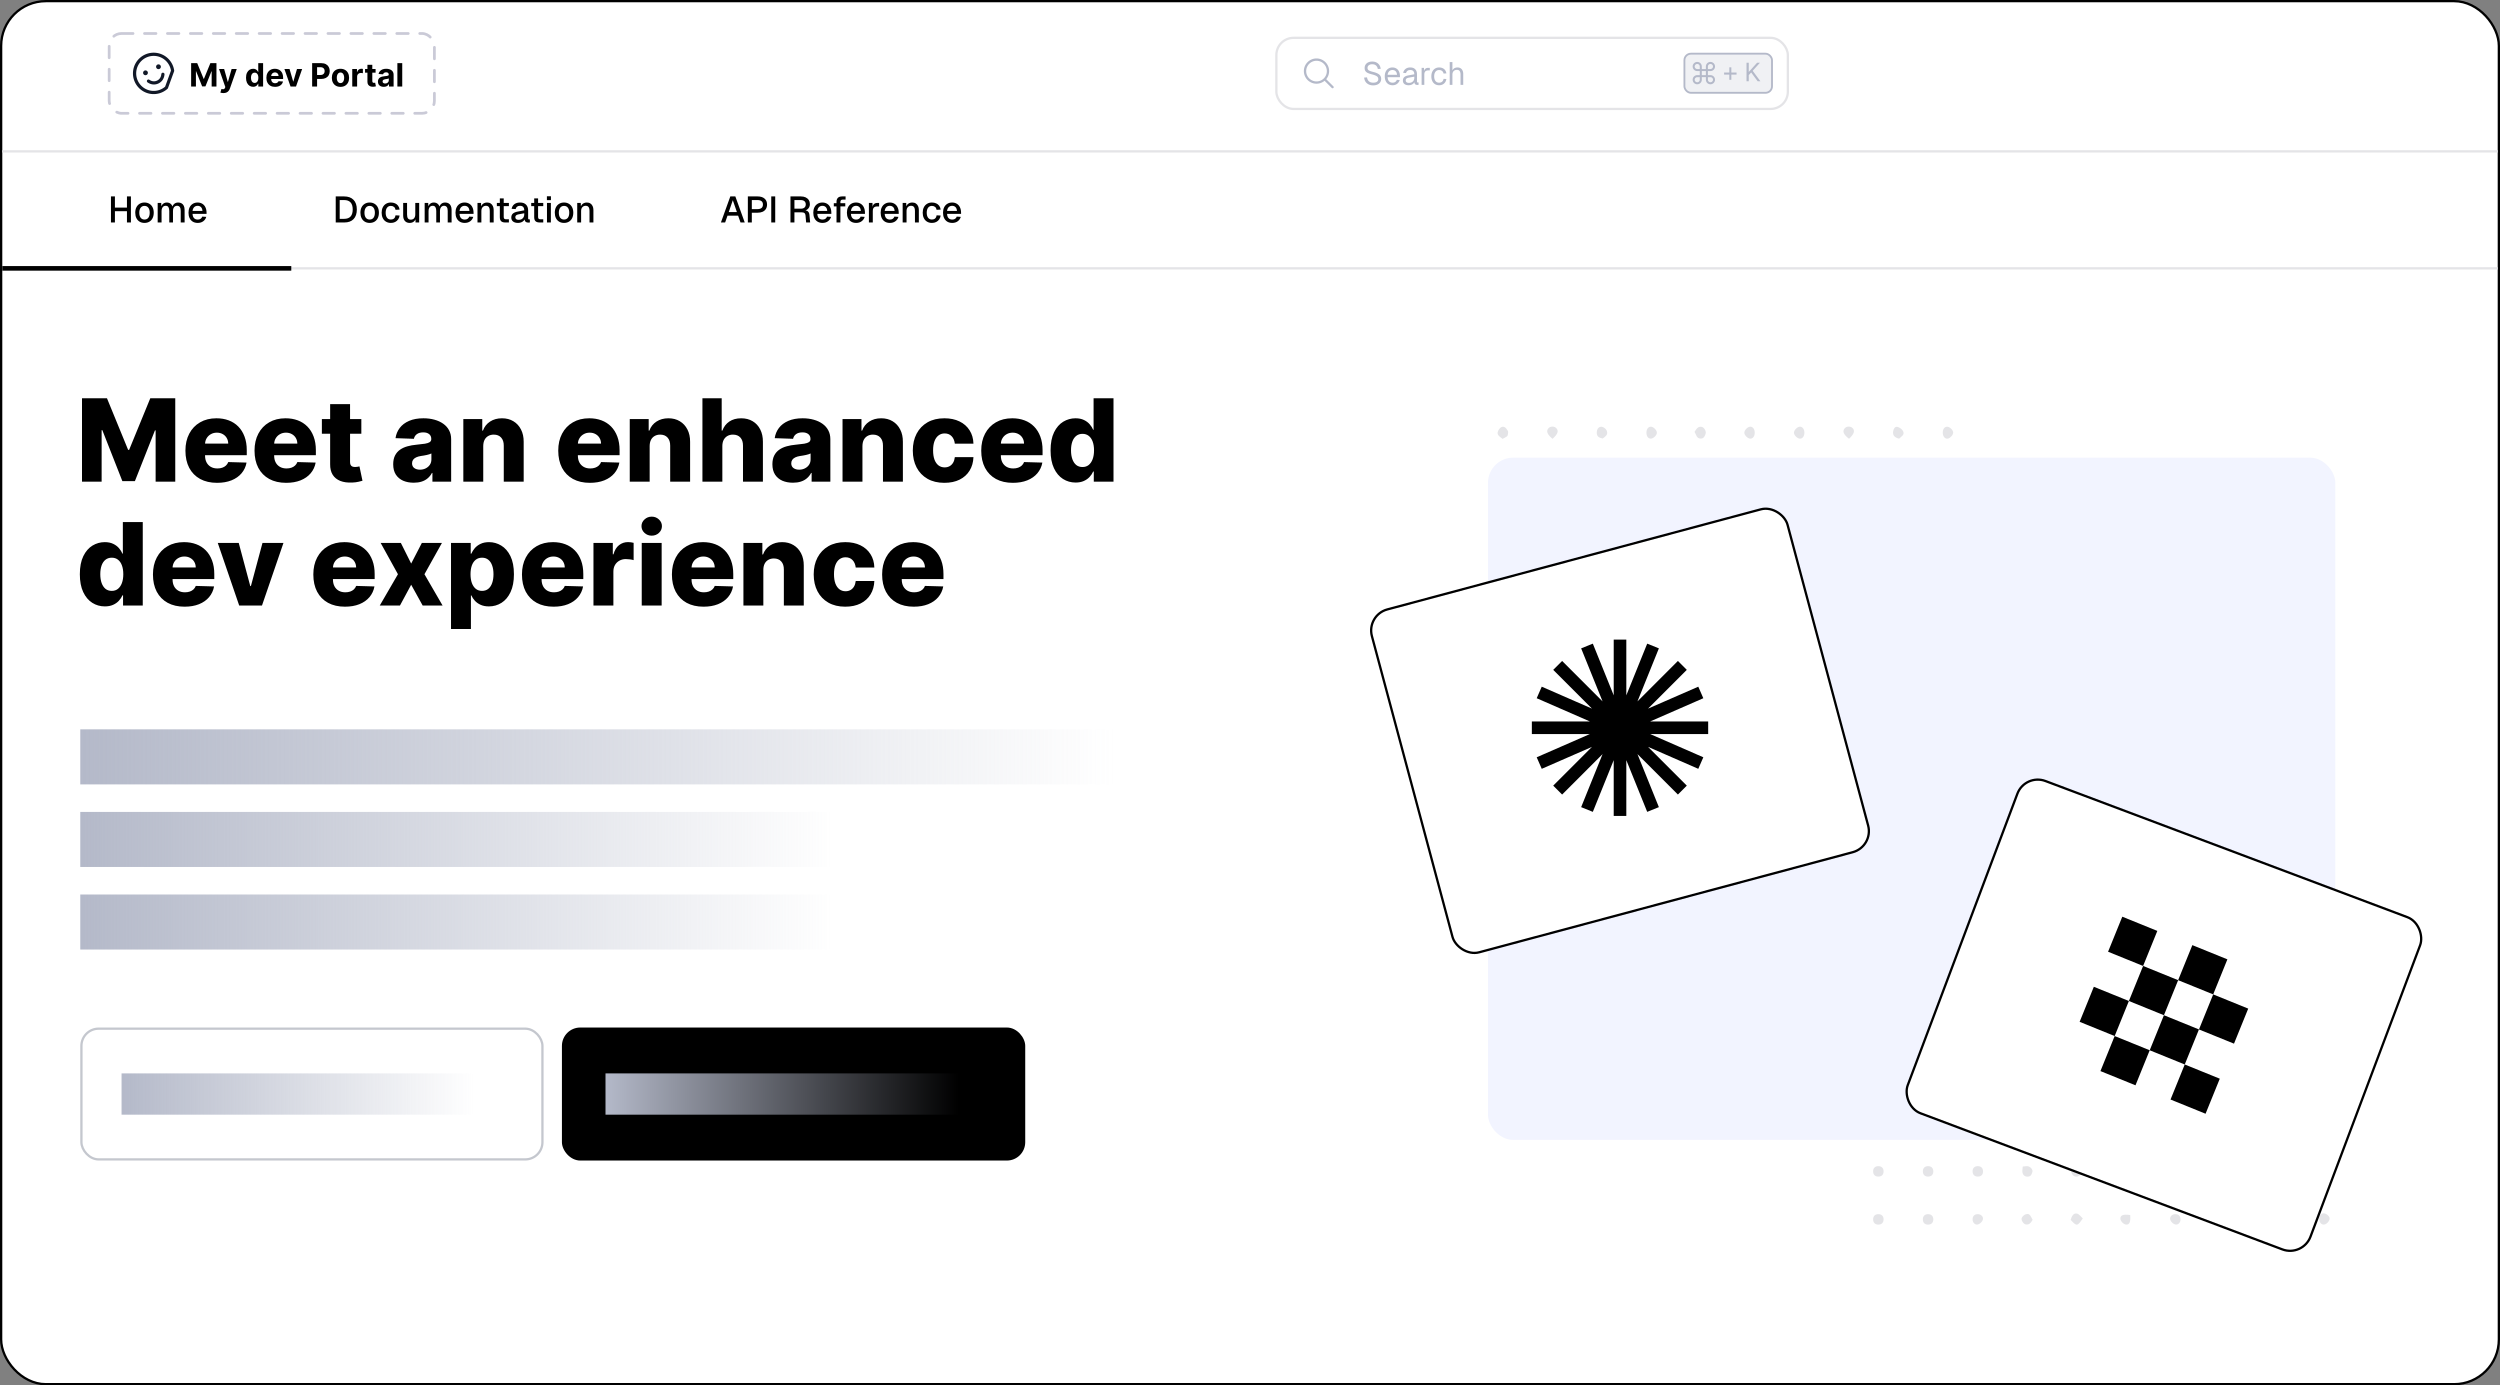 <svg xmlns="http://www.w3.org/2000/svg" width="1090" height="604" fill="none" viewBox="0 0 1090 604"><rect x="0" y="0" width="1090" height="604" fill="#808080" stroke="none"/><rect width="1089" height="603" x=".5" y=".5" fill="#fff" stroke="#000" rx="19.5"/><path fill="#111827" d="M71.718 32.479c-.157 1.778-1.128 3.208-2.665 3.925-1.537.717-3.257.541-4.72-.481a.694.694 0 0 1-.187-.196.694.694 0 0 1-.098-.253.694.694 0 0 1 .006-.271.697.697 0 0 1 .109-.248.695.695 0 0 1 .449-.286.696.696 0 0 1 .271.006.696.696 0 0 1 .248.109c1.061.742 2.245.869 3.336.36 1.091-.509 1.755-1.498 1.869-2.788a.694.694 0 0 1 .068-.27.693.693 0 0 1 .169-.221.694.694 0 0 1 .242-.138.694.694 0 0 1 .276-.032c.093.008.184.035.267.079a.696.696 0 0 1 .214.178.696.696 0 0 1 .127.247.693.693 0 0 1 .02.278Zm3.464-4.298c.38.815.637 1.682.762 2.572a.694.694 0 0 1-.036.334l-2.67 7.335a.687.687 0 0 1-.186.279 9.03 9.03 0 0 1-10.524 1.145 9.03 9.03 0 0 1-3.75-4.109 9.03 9.03 0 0 1 2.1-10.375 9.03 9.03 0 0 1 5.053-2.327 9.03 9.03 0 0 1 5.458 1.076 9.03 9.03 0 0 1 3.792 4.071Zm-1.259.587a7.631 7.631 0 0 0-3.187-3.427 7.632 7.632 0 0 0-4.588-.922 7.632 7.632 0 0 0-4.263 1.93 7.632 7.632 0 0 0-2.335 4.056 7.632 7.632 0 0 0 .471 4.656 7.631 7.631 0 0 0 3.1 3.506 7.631 7.631 0 0 0 4.564 1.037c1.592-.141 3.1-.778 4.311-1.822l2.549-7.003a7.642 7.642 0 0 0-.62-2.01Zm-10.051 3.921a1.042 1.042 0 0 0 .45-.404 1.042 1.042 0 0 0-.534-1.52 1.042 1.042 0 0 0-.604-.033 1.042 1.042 0 0 0-.52.308c-.139.152-.23.342-.262.545-.031.204-.002.412.086.599.117.25.328.444.588.539.26.095.546.082.797-.035Zm4.785-4.53a1.042 1.042 0 0 0-.45.404 1.042 1.042 0 0 0 .534 1.52c.194.07.404.082.604.033a1.042 1.042 0 0 0 .52-.308c.139-.152.23-.342.262-.545a1.042 1.042 0 0 0-.086-.599 1.042 1.042 0 0 0-.588-.539 1.042 1.042 0 0 0-.797.035Z"/><path fill="#000" d="M83.335 27.54H85.99l2.804 6.841h.119l2.804-6.841h2.655v10.182H92.284v-6.627h-.085l-2.635 6.577h-1.422l-2.635-6.602h-.085v6.652h-2.088V27.54Zm14.078 13.045c-.268 0-.52-.021-.756-.065-.232-.04-.424-.091-.577-.154l.477-1.581c.249.076.472.118.671.124.202.007.376-.04.522-.139.149-.099.27-.269.363-.507l.124-.323-2.739-7.855h2.227l1.581 5.608h.08l1.596-5.608h2.242l-2.968 8.462c-.142.411-.336.769-.582 1.074-.242.308-.548.545-.92.711-.371.169-.819.254-1.342.254Zm12.95-2.739c-.58 0-1.105-.149-1.576-.448-.467-.302-.838-.744-1.113-1.327-.272-.587-.408-1.306-.408-2.158 0-.875.141-1.603.422-2.183.282-.583.657-1.019 1.124-1.308.471-.292.986-.438 1.546-.438.428 0 .784.073 1.069.219.288.143.52.322.696.537.179.212.315.421.408.626h.064v-3.828h2.113v10.182h-2.088v-1.223h-.089c-.1.212-.24.423-.423.631-.179.205-.412.376-.701.512-.285.136-.633.204-1.044.204Zm.671-1.685c.342 0 .63-.093.865-.278.239-.189.421-.452.547-.79.13-.338.194-.734.194-1.188 0-.454-.063-.849-.189-1.183-.126-.335-.308-.593-.547-.776-.238-.182-.528-.273-.87-.273-.348 0-.641.094-.88.283-.238.189-.419.451-.542.785-.122.335-.183.723-.183 1.163 0 .444.061.837.183 1.178.126.338.307.603.542.795.239.189.532.283.88.283Zm8.896 1.71c-.786 0-1.462-.159-2.029-.477-.563-.322-.997-.776-1.302-1.362-.305-.59-.458-1.288-.458-2.093 0-.785.153-1.475.458-2.068.305-.593.734-1.056 1.287-1.387.557-.331 1.21-.497 1.959-.497.504 0 .973.081 1.407.244.438.159.819.399 1.144.721.328.322.583.726.765 1.213.183.484.274 1.051.274 1.7v.582h-6.448v-1.312h4.454c0-.305-.066-.575-.199-.81-.132-.235-.316-.419-.552-.552-.232-.136-.502-.204-.81-.204-.321 0-.606.074-.855.224-.245.146-.438.343-.577.592-.139.245-.21.519-.214.82v1.248c0 .378.07.704.209.979.143.275.343.487.602.636.258.149.565.224.92.224.235 0 .45-.033.646-.1.195-.066.363-.166.502-.298.139-.133.245-.295.318-.487l1.959.129c-.099.471-.303.882-.612 1.233-.304.348-.699.62-1.183.815-.48.192-1.035.288-1.665.288Zm11.801-7.785-2.67 7.636h-2.386l-2.67-7.636h2.237l1.586 5.464h.08l1.581-5.464h2.242Zm4.364 7.636V27.54h4.017c.772 0 1.43.147 1.974.442.543.292.958.698 1.243 1.218.288.517.432 1.114.432 1.79 0 .676-.146 1.273-.437 1.79-.292.517-.715.92-1.268 1.208-.55.288-1.217.432-1.999.432h-2.56v-1.725h2.212c.415 0 .756-.071 1.024-.214.272-.146.474-.346.607-.602.136-.259.204-.555.204-.89 0-.338-.068-.633-.204-.885-.133-.255-.335-.452-.607-.592-.271-.142-.616-.214-1.034-.214h-1.451v8.422h-2.153Zm12.352.149c-.772 0-1.44-.164-2.004-.492-.56-.331-.992-.792-1.297-1.382-.305-.593-.458-1.281-.458-2.063 0-.789.153-1.478.458-2.068.305-.593.737-1.054 1.297-1.382.564-.331 1.232-.497 2.004-.497s1.438.166 1.998.497c.564.328.998.789 1.303 1.382.305.59.457 1.279.457 2.068 0 .782-.152 1.47-.457 2.063-.305.59-.739 1.051-1.303 1.382-.56.328-1.226.492-1.998.492Zm.01-1.641c.351 0 .644-.099.88-.298.235-.202.412-.477.532-.825.122-.348.184-.744.184-1.188 0-.444-.062-.84-.184-1.188-.12-.348-.297-.623-.532-.825-.236-.202-.529-.303-.88-.303-.355 0-.653.101-.895.303-.239.202-.419.477-.542.825-.119.348-.179.744-.179 1.188 0 .444.06.84.179 1.188.123.348.303.623.542.825.242.199.54.298.895.298Zm5.125 1.492v-7.636h2.054v1.332h.079c.139-.474.373-.832.701-1.074.328-.245.706-.368 1.134-.368.106 0 .22.007.343.02.122.013.23.032.323.055v1.879c-.099-.03-.237-.056-.413-.08-.175-.023-.336-.035-.482-.035-.311 0-.59.068-.835.204-.242.133-.434.318-.577.557-.139.239-.209.514-.209.825v4.32h-2.118Zm10.174-7.636v1.591h-4.599v-1.591h4.599Zm-3.555-1.829h2.118v7.119c0 .196.03.348.089.457.06.106.143.181.249.224.109.043.235.065.378.065.099 0 .199-.008.298-.025.099-.02.176-.035.229-.045l.333 1.576c-.106.033-.255.071-.448.114-.192.046-.426.074-.701.085-.51.02-.957-.048-1.342-.204-.381-.156-.678-.398-.89-.726-.212-.328-.316-.742-.313-1.243v-7.398Zm7.112 9.61c-.487 0-.922-.085-1.303-.254-.381-.172-.683-.426-.905-.761-.218-.338-.328-.759-.328-1.263 0-.424.078-.781.234-1.069.156-.288.368-.52.636-.696.269-.176.574-.308.915-.398.345-.089.706-.152 1.084-.189.444-.046.802-.089 1.074-.129.272-.043.469-.106.591-.189.123-.083.184-.205.184-.368v-.03c0-.315-.099-.558-.298-.731-.196-.172-.474-.259-.835-.259-.381 0-.685.085-.91.254-.225.166-.375.374-.447.626l-1.959-.159c.099-.464.295-.865.586-1.203.292-.341.668-.603 1.129-.785.464-.186 1.001-.278 1.611-.278.424 0 .83.05 1.218.149.391.1.737.254 1.039.462.305.209.545.477.721.805.175.325.263.714.263 1.168v5.151h-2.008v-1.059h-.06c-.123.239-.287.449-.492.631-.206.179-.453.32-.741.423-.288.099-.621.149-.999.149Zm.606-1.462c.312 0 .587-.061.826-.184.238-.126.425-.295.561-.507.136-.212.204-.453.204-.721v-.81c-.066.043-.157.083-.273.119-.113.033-.241.065-.383.095-.143.026-.285.051-.428.075-.142.02-.271.038-.387.055-.249.036-.466.095-.652.174-.185.08-.329.187-.432.323-.103.133-.154.298-.154.497 0 .288.104.509.313.661.212.149.48.224.805.224Zm7.455-8.864v10.182h-2.118V27.54h2.118Z"/><rect width="141.8" height="34.8" x="47.6" y="14.6" stroke="#CACAD7" stroke-dasharray="5 5" stroke-linecap="round" stroke-linejoin="round" stroke-width="1.2" rx="5.4"/><path fill="#000" d="M48.376 97V85.64h1.728v5.472l-.832-.608h6.912l-.832.608V85.64h1.728V97h-1.728v-5.536l.832.608h-6.912l.832-.608V97h-1.728Zm14.625.192c-.811 0-1.52-.181-2.128-.544-.608-.363-1.077-.88-1.408-1.552-.331-.672-.496-1.456-.496-2.352 0-.907.165-1.691.496-2.352.331-.661.8-1.173 1.408-1.536.608-.373 1.317-.56 2.128-.56.811 0 1.52.187 2.128.56.608.363 1.077.875 1.408 1.536.331.661.496 1.445.496 2.352 0 .896-.165 1.68-.496 2.352-.331.672-.8 1.189-1.408 1.552-.608.363-1.317.544-2.128.544Zm0-1.472c.725 0 1.285-.261 1.68-.784.395-.533.592-1.264.592-2.192 0-.928-.197-1.653-.592-2.176-.395-.533-.955-.8-1.68-.8-.715 0-1.275.267-1.68.8-.395.523-.592 1.248-.592 2.176 0 .928.197 1.659.592 2.192.405.523.965.784 1.68.784Zm5.746 1.28v-8.512h1.552l.048 2.112-.192-.064c.096-.469.261-.869.496-1.2.245-.331.544-.587.896-.768.352-.181.736-.272 1.152-.272.725 0 1.317.208 1.776.624.459.405.747.965.864 1.68h-.272c.096-.501.256-.917.48-1.248.235-.341.533-.603.896-.784.363-.181.773-.272 1.232-.272.597 0 1.104.128 1.52.384.427.245.747.608.96 1.088.224.48.336 1.067.336 1.76V97h-1.696v-5.056c0-.736-.133-1.291-.4-1.664-.267-.373-.672-.56-1.216-.56-.352 0-.661.091-.928.272-.267.181-.475.443-.624.784-.139.341-.208.752-.208 1.232V97h-1.616v-4.992c0-.725-.123-1.285-.368-1.68-.235-.405-.64-.608-1.216-.608-.363 0-.677.091-.944.272-.256.181-.459.448-.608.8-.149.341-.224.747-.224 1.216V97h-1.696Zm17.473.192c-.832 0-1.552-.181-2.16-.544-.597-.363-1.061-.88-1.392-1.552-.32-.672-.48-1.456-.48-2.352 0-.896.16-1.675.48-2.336.331-.672.795-1.189 1.392-1.552.597-.373 1.301-.56 2.112-.56.768 0 1.445.181 2.032.544.587.352 1.04.864 1.36 1.536.331.672.496 1.483.496 2.432v.432h-6.112c.043.832.261 1.456.656 1.872.405.416.949.624 1.632.624.501 0 .917-.117 1.248-.352.331-.235.56-.549.688-.944l1.76.112c-.224.789-.667 1.429-1.328 1.92-.651.48-1.445.72-2.384.72Zm-2.272-5.232h4.32c-.053-.757-.272-1.317-.656-1.68-.373-.363-.853-.544-1.44-.544-.608 0-1.109.192-1.504.576-.384.373-.624.923-.72 1.648ZM146.376 97V85.64h3.648c1.781 0 3.152.496 4.112 1.488.96.981 1.44 2.384 1.44 4.208 0 1.813-.475 3.211-1.424 4.192-.939.981-2.283 1.472-4.032 1.472h-3.744Zm1.728-1.584h1.92c1.259 0 2.197-.336 2.816-1.008.629-.683.944-1.707.944-3.072 0-1.387-.315-2.416-.944-3.088-.619-.683-1.557-1.024-2.816-1.024h-1.92v8.192Zm13.069 1.776c-.811 0-1.52-.181-2.128-.544-.608-.363-1.078-.88-1.408-1.552-.331-.672-.496-1.456-.496-2.352 0-.907.165-1.691.496-2.352.33-.661.8-1.173 1.408-1.536.608-.373 1.317-.56 2.128-.56.81 0 1.52.187 2.128.56.608.363 1.077.875 1.408 1.536.33.661.496 1.445.496 2.352 0 .896-.166 1.68-.496 2.352-.331.672-.8 1.189-1.408 1.552-.608.363-1.318.544-2.128.544Zm0-1.472c.725 0 1.285-.261 1.68-.784.394-.533.592-1.264.592-2.192 0-.928-.198-1.653-.592-2.176-.395-.533-.955-.8-1.68-.8-.715 0-1.275.267-1.68.8-.395.523-.592 1.248-.592 2.176 0 .928.197 1.659.592 2.192.405.523.965.784 1.68.784Zm9.25 1.472c-.811 0-1.52-.181-2.128-.544-.608-.363-1.078-.88-1.408-1.552-.331-.672-.496-1.456-.496-2.352 0-.896.165-1.675.496-2.336.33-.672.8-1.189 1.408-1.552.608-.373 1.317-.56 2.128-.56.693 0 1.306.123 1.84.368.544.235.981.581 1.312 1.04.341.459.56 1.019.656 1.68l-1.776.096c-.086-.555-.31-.976-.672-1.264-.363-.299-.816-.448-1.36-.448-.715 0-1.275.267-1.68.8-.395.523-.592 1.248-.592 2.176 0 .928.197 1.659.592 2.192.405.523.965.784 1.68.784.544 0 .997-.149 1.36-.448.362-.309.586-.773.672-1.392l1.776.096c-.096.651-.315 1.216-.656 1.696-.331.48-.768.853-1.312 1.12-.534.267-1.147.4-1.84.4Zm8.155 0c-.853 0-1.536-.283-2.048-.848-.501-.576-.752-1.371-.752-2.384v-5.472h1.696v5.04c0 .768.133 1.333.4 1.696s.672.544 1.216.544c.619 0 1.099-.197 1.44-.592.352-.405.528-.971.528-1.696v-4.992h1.696V97h-1.584l-.032-2.224.24.096c-.149.747-.464 1.323-.944 1.728-.48.395-1.099.592-1.856.592Zm6.575-.192v-8.512h1.552l.048 2.112-.192-.064c.096-.469.261-.869.496-1.2.245-.331.544-.587.896-.768.352-.181.736-.272 1.152-.272.725 0 1.317.208 1.776.624.459.405.747.965.864 1.68h-.272c.096-.501.256-.917.48-1.248.235-.341.533-.603.896-.784.363-.181.773-.272 1.232-.272.597 0 1.104.128 1.52.384.427.245.747.608.96 1.088.224.48.336 1.067.336 1.76V97h-1.696v-5.056c0-.736-.133-1.291-.4-1.664-.267-.373-.672-.56-1.216-.56-.352 0-.661.091-.928.272-.267.181-.475.443-.624.784-.139.341-.208.752-.208 1.232V97h-1.616v-4.992c0-.725-.123-1.285-.368-1.68-.235-.405-.64-.608-1.216-.608-.363 0-.677.091-.944.272-.256.181-.459.448-.608.8-.149.341-.224.747-.224 1.216V97h-1.696Zm17.473.192c-.832 0-1.552-.181-2.16-.544-.597-.363-1.061-.88-1.392-1.552-.32-.672-.48-1.456-.48-2.352 0-.896.16-1.675.48-2.336.331-.672.795-1.189 1.392-1.552.597-.373 1.301-.56 2.112-.56.768 0 1.445.181 2.032.544.587.352 1.04.864 1.36 1.536.331.672.496 1.483.496 2.432v.432h-6.112c.043.832.261 1.456.656 1.872.405.416.949.624 1.632.624.501 0 .917-.117 1.248-.352.331-.235.56-.549.688-.944l1.76.112c-.224.789-.667 1.429-1.328 1.92-.651.48-1.445.72-2.384.72Zm-2.272-5.232h4.32c-.053-.757-.272-1.317-.656-1.68-.373-.363-.853-.544-1.44-.544-.608 0-1.109.192-1.504.576-.384.373-.624.923-.72 1.648Zm7.83 5.04v-8.512h1.552l.064 2.272-.208-.112c.096-.555.278-1.003.544-1.344.267-.341.592-.592.976-.752.384-.171.8-.256 1.248-.256.64 0 1.168.144 1.584.432.427.277.747.661.96 1.152.224.48.336 1.029.336 1.648V97h-1.696v-4.96c0-.501-.053-.923-.16-1.264-.106-.341-.282-.603-.528-.784-.245-.181-.565-.272-.96-.272-.597 0-1.082.197-1.456.592-.373.395-.56.971-.56 1.728V97h-1.696Zm12.108 0c-.811 0-1.408-.187-1.792-.56-.384-.373-.576-.955-.576-1.744v-8.208h1.696v8.08c0 .395.085.667.256.816.171.149.432.224.784.224h1.216V97h-1.584Zm-3.664-7.12v-1.392h5.248v1.392h-5.248Zm9.206 7.312c-.885 0-1.595-.203-2.128-.608-.523-.405-.784-.976-.784-1.712s.219-1.307.656-1.712c.448-.416 1.136-.715 2.064-.896l2.928-.56c0-.661-.155-1.152-.464-1.472-.309-.331-.768-.496-1.376-.496-.544 0-.971.123-1.28.368-.309.235-.523.587-.64 1.056l-1.744-.112c.16-.853.555-1.525 1.184-2.016.64-.491 1.467-.736 2.48-.736 1.152 0 2.027.309 2.624.928.608.608.912 1.467.912 2.576v3.312c0 .203.032.347.096.432.075.075.192.112.352.112h.304V97c-.053.011-.139.021-.256.032-.117.011-.24.016-.368.016-.363 0-.677-.059-.944-.176-.256-.117-.448-.309-.576-.576-.128-.277-.192-.645-.192-1.104l.176.08c-.085.373-.272.704-.56.992-.277.288-.635.517-1.072.688-.427.16-.891.24-1.392.24Zm.272-1.344c.512 0 .949-.096 1.312-.288.363-.203.645-.48.848-.832.203-.352.304-.752.304-1.2v-.544l-2.496.48c-.512.096-.875.251-1.088.464-.203.203-.304.464-.304.784 0 .363.123.645.368.848.256.192.608.288 1.056.288ZM235.277 97c-.811 0-1.408-.187-1.792-.56-.384-.373-.576-.955-.576-1.744v-8.208h1.696v8.08c0 .395.085.667.256.816.17.149.432.224.784.224h1.216V97h-1.584Zm-3.664-7.12v-1.392h5.248v1.392h-5.248Zm6.868 7.12v-8.512h1.696V97h-1.696Zm-.032-9.744V85.56h1.76v1.696h-1.76Zm7.474 9.936c-.811 0-1.52-.181-2.128-.544-.608-.363-1.078-.88-1.408-1.552-.331-.672-.496-1.456-.496-2.352 0-.907.165-1.691.496-2.352.33-.661.8-1.173 1.408-1.536.608-.373 1.317-.56 2.128-.56.81 0 1.52.187 2.128.56.608.363 1.077.875 1.408 1.536.33.661.496 1.445.496 2.352 0 .896-.166 1.68-.496 2.352-.331.672-.8 1.189-1.408 1.552-.608.363-1.318.544-2.128.544Zm0-1.472c.725 0 1.285-.261 1.68-.784.394-.533.592-1.264.592-2.192 0-.928-.198-1.653-.592-2.176-.395-.533-.955-.8-1.68-.8-.715 0-1.275.267-1.68.8-.395.523-.592 1.248-.592 2.176 0 .928.197 1.659.592 2.192.405.523.965.784 1.68.784Zm5.746 1.28v-8.512h1.552l.064 2.272-.208-.112c.096-.555.277-1.003.544-1.344.266-.341.592-.592.976-.752.384-.171.8-.256 1.248-.256.64 0 1.168.144 1.584.432.426.277.746.661.96 1.152.224.48.336 1.029.336 1.648V97h-1.696v-4.96c0-.501-.054-.923-.16-1.264-.107-.341-.283-.603-.528-.784-.246-.181-.566-.272-.96-.272-.598 0-1.083.197-1.456.592-.374.395-.56.971-.56 1.728V97h-1.696ZM314.32 97l4.096-11.36h2.192L324.704 97h-1.84l-1.04-2.96h-4.64L316.16 97h-1.84Zm3.408-4.528h3.568l-1.792-5.184-1.776 5.184ZM326.064 97V85.64h4.24c1.301 0 2.314.315 3.04.944.725.619 1.088 1.483 1.088 2.592 0 .736-.166 1.376-.496 1.92-.331.533-.806.944-1.424 1.232-.608.277-1.344.416-2.208.416h-2.512V97h-1.728Zm1.728-5.824h2.464c.778 0 1.37-.165 1.776-.496.405-.341.608-.843.608-1.504 0-.651-.203-1.136-.608-1.456-.406-.331-.998-.496-1.776-.496h-2.464v3.952ZM336.267 97V85.64h1.728V97h-1.728Zm8.375 0V85.64h4.528c.81 0 1.509.139 2.096.416.586.277 1.04.672 1.36 1.184.32.512.48 1.12.48 1.824 0 .512-.118.971-.352 1.376-.224.405-.528.731-.912.976-.374.235-.774.368-1.2.4l-.08-.144c.714 0 1.269.165 1.664.496.394.32.624.827.688 1.52l.304 3.312h-1.744l-.272-3.088c-.032-.459-.187-.795-.464-1.008-.278-.224-.731-.336-1.36-.336h-3.008V97h-1.728Zm1.728-6.016h2.832c.65 0 1.162-.16 1.536-.48.384-.331.576-.795.576-1.392 0-.608-.192-1.072-.576-1.392-.384-.331-.944-.496-1.68-.496h-2.688v3.76Zm12.256 6.208c-.832 0-1.552-.181-2.16-.544-.597-.363-1.061-.88-1.392-1.552-.32-.672-.48-1.456-.48-2.352 0-.896.16-1.675.48-2.336.331-.672.795-1.189 1.392-1.552.597-.373 1.301-.56 2.112-.56.768 0 1.445.181 2.032.544.587.352 1.04.864 1.36 1.536.331.672.496 1.483.496 2.432v.432h-6.112c.043.832.261 1.456.656 1.872.405.416.949.624 1.632.624.501 0 .917-.117 1.248-.352.331-.235.56-.549.688-.944l1.76.112c-.224.789-.667 1.429-1.328 1.92-.651.48-1.445.72-2.384.72Zm-2.272-5.232h4.32c-.053-.757-.272-1.317-.656-1.68-.373-.363-.853-.544-1.44-.544-.608 0-1.109.192-1.504.576-.384.373-.624.923-.72 1.648ZM364.72 97v-9.056c0-.704.198-1.264.592-1.68.395-.416 1.014-.624 1.856-.624h1.504v1.392h-1.28c-.33 0-.576.091-.736.272-.16.171-.24.416-.24.736V97h-1.696Zm-1.184-7.024V88.6h5.008v1.376h-5.008Zm9.746 7.216c-.832 0-1.552-.181-2.16-.544-.597-.363-1.061-.88-1.392-1.552-.32-.672-.48-1.456-.48-2.352 0-.896.16-1.675.48-2.336.331-.672.795-1.189 1.392-1.552.597-.373 1.301-.56 2.112-.56.768 0 1.445.181 2.032.544.587.352 1.04.864 1.36 1.536.331.672.496 1.483.496 2.432v.432h-6.112c.043.832.261 1.456.656 1.872.405.416.949.624 1.632.624.501 0 .917-.117 1.248-.352.331-.235.56-.549.688-.944l1.76.112c-.224.789-.667 1.429-1.328 1.92-.651.48-1.445.72-2.384.72Zm-2.272-5.232h4.32c-.053-.757-.272-1.317-.656-1.68-.373-.363-.853-.544-1.44-.544-.608 0-1.109.192-1.504.576-.384.373-.624.923-.72 1.648Zm7.831 5.04v-8.512h1.552l.064 2.256-.144-.048c.117-.768.352-1.328.704-1.68.362-.352.848-.528 1.456-.528h.816v1.52h-.816c-.427 0-.784.069-1.072.208-.288.139-.507.352-.656.64-.139.288-.208.661-.208 1.12V97h-1.696Zm9.16.192c-.832 0-1.552-.181-2.16-.544-.597-.363-1.061-.88-1.392-1.552-.32-.672-.48-1.456-.48-2.352 0-.896.16-1.675.48-2.336.331-.672.795-1.189 1.392-1.552.597-.373 1.301-.56 2.112-.56.768 0 1.445.181 2.032.544.587.352 1.04.864 1.36 1.536.331.672.496 1.483.496 2.432v.432h-6.112c.043.832.261 1.456.656 1.872.405.416.949.624 1.632.624.501 0 .917-.117 1.248-.352.331-.235.56-.549.688-.944l1.76.112c-.224.789-.667 1.429-1.328 1.92-.651.48-1.445.72-2.384.72Zm-2.272-5.232h4.32c-.053-.757-.272-1.317-.656-1.68-.373-.363-.853-.544-1.44-.544-.608 0-1.109.192-1.504.576-.384.373-.624.923-.72 1.648Zm7.83 5.04v-8.512h1.552l.064 2.272-.208-.112c.096-.555.278-1.003.544-1.344.267-.341.592-.592.976-.752.384-.171.8-.256 1.248-.256.64 0 1.168.144 1.584.432.427.277.747.661.96 1.152.224.48.336 1.029.336 1.648V97h-1.696v-4.96c0-.501-.053-.923-.16-1.264-.106-.341-.282-.603-.528-.784-.245-.181-.565-.272-.96-.272-.597 0-1.082.197-1.456.592-.373.395-.56.971-.56 1.728V97h-1.696Zm12.77.192c-.811 0-1.52-.181-2.128-.544-.608-.363-1.077-.88-1.408-1.552-.331-.672-.496-1.456-.496-2.352 0-.896.165-1.675.496-2.336.331-.672.8-1.189 1.408-1.552.608-.373 1.317-.56 2.128-.56.693 0 1.307.123 1.84.368.544.235.981.581 1.312 1.04.341.459.56 1.019.656 1.68l-1.776.096c-.085-.555-.309-.976-.672-1.264-.363-.299-.816-.448-1.36-.448-.715 0-1.275.267-1.68.8-.395.523-.592 1.248-.592 2.176 0 .928.197 1.659.592 2.192.405.523.965.784 1.68.784.544 0 .997-.149 1.36-.448.363-.309.587-.773.672-1.392l1.776.096c-.096.651-.315 1.216-.656 1.696-.331.48-.768.853-1.312 1.12-.533.267-1.147.4-1.84.4Zm8.859 0c-.832 0-1.552-.181-2.16-.544-.597-.363-1.061-.88-1.392-1.552-.32-.672-.48-1.456-.48-2.352 0-.896.16-1.675.48-2.336.331-.672.795-1.189 1.392-1.552.598-.373 1.302-.56 2.112-.56.768 0 1.446.181 2.032.544.587.352 1.04.864 1.36 1.536.331.672.496 1.483.496 2.432v.432h-6.112c.043.832.262 1.456.656 1.872.406.416.95.624 1.632.624.502 0 .918-.117 1.248-.352.331-.235.56-.549.688-.944l1.76.112c-.224.789-.666 1.429-1.328 1.92-.65.48-1.445.72-2.384.72Zm-2.272-5.232h4.32c-.053-.757-.272-1.317-.656-1.68-.373-.363-.853-.544-1.44-.544-.608 0-1.109.192-1.504.576-.384.373-.624.923-.72 1.648Z"/><path stroke="#E4E4E7" d="M1089 117H2M1089 66H1"/><path stroke="#000" stroke-width="2" d="m1 117 126 .009"/><rect width="223" height="31" x="556.5" y="16.5" fill="#fff" stroke="#E4E4E7" rx="7.5"/><path fill="#B4B9C9" d="m581.354 37.646-3.13-3.129c.907-1.089 1.36-2.486 1.263-3.9-.096-1.414-.734-2.736-1.781-3.692-1.047-.956-2.421-1.471-3.838-1.439-1.417.032-2.767.609-3.769 1.611-1.002 1.002-1.579 2.352-1.611 3.769-.033 1.417.483 2.792 1.438 3.838.956 1.047 2.278 1.685 3.692 1.781 1.414.097 2.81-.356 3.899-1.263l3.129 3.129c.047.046.102.083.162.108.061.025.126.038.192.038s.131-.013.191-.038c.061-.025.116-.062.163-.108.046-.046.083-.102.108-.162A.503.503 0 0 0 581.5 38c0-.066-.013-.131-.038-.191-.025-.061-.062-.116-.108-.162ZM569.5 31c0-.89.264-1.76.758-2.5a4.505 4.505 0 0 1 2.02-1.657c.822-.341 1.727-.43 2.6-.256.873.174 1.675.602 2.304 1.232.629.629 1.058 1.431 1.231 2.304.174.873.085 1.778-.256 2.6-.34.822-.917 1.525-1.657 2.019-.74.494-1.61.758-2.5.758-1.193-.001-2.337-.476-3.181-1.319-.843-.844-1.318-1.987-1.319-3.18ZM598.704 37.224c-.765 0-1.433-.145-2.002-.434-.569-.289-1.022-.686-1.358-1.19-.327-.513-.518-1.106-.574-1.778l1.26-.084c.065.495.21.915.434 1.26.224.345.523.607.896.784.383.177.84.266 1.372.266.467 0 .863-.061 1.19-.182.327-.121.574-.299.742-.532.177-.233.266-.518.266-.854 0-.308-.075-.579-.224-.812-.14-.243-.415-.462-.826-.658-.401-.205-.999-.406-1.792-.602-.765-.196-1.377-.411-1.834-.644-.448-.233-.775-.518-.98-.854-.196-.336-.294-.751-.294-1.246 0-.56.131-1.05.392-1.47.271-.429.653-.761 1.148-.994.495-.243 1.083-.364 1.764-.364.728 0 1.353.14 1.876.42.523.271.938.644 1.246 1.12.308.476.499 1.017.574 1.624l-1.26.084c-.056-.401-.187-.756-.392-1.064-.196-.317-.467-.565-.812-.742-.345-.177-.765-.266-1.26-.266-.616 0-1.106.149-1.47.448-.364.289-.546.672-.546 1.148 0 .308.07.565.21.77.149.196.411.373.784.532.373.149.91.313 1.61.49.831.205 1.489.453 1.974.742.495.28.845.607 1.05.98.215.373.322.798.322 1.274 0 .579-.149 1.083-.448 1.512-.299.42-.709.747-1.232.98-.523.224-1.125.336-1.806.336Zm8.46-.056c-.7 0-1.306-.159-1.82-.476-.504-.317-.896-.765-1.176-1.344-.27-.588-.406-1.274-.406-2.058 0-.784.136-1.465.406-2.044.28-.579.668-1.027 1.162-1.344.504-.327 1.097-.49 1.778-.49.644 0 1.214.154 1.708.462.495.299.878.737 1.148 1.316.28.579.42 1.283.42 2.114v.35h-5.39c.047.793.257 1.391.63 1.792.383.401.896.602 1.54.602.486 0 .882-.112 1.19-.336.318-.233.537-.537.658-.91l1.26.098c-.196.663-.569 1.209-1.12 1.638-.541.42-1.204.63-1.988.63Zm-2.17-4.55h4.102c-.056-.719-.266-1.246-.63-1.582-.354-.336-.807-.504-1.358-.504-.569 0-1.04.177-1.414.532-.364.345-.597.863-.7 1.554Zm9.177 4.55c-.766 0-1.377-.177-1.834-.532-.448-.355-.672-.849-.672-1.484 0-.635.186-1.134.56-1.498.373-.364.966-.621 1.778-.77l2.632-.49c0-.625-.15-1.092-.448-1.4-.29-.308-.728-.462-1.316-.462-.514 0-.92.117-1.218.35-.299.224-.504.551-.616.98l-1.246-.098c.14-.7.476-1.265 1.008-1.694.541-.439 1.232-.658 2.072-.658.952 0 1.68.271 2.184.812.504.532.756 1.269.756 2.212v3.066c0 .168.028.289.084.364.065.065.168.098.308.098h.294V37c-.038.009-.098.014-.182.014-.084.009-.173.014-.266.014-.336 0-.612-.051-.826-.154-.206-.112-.355-.28-.448-.504-.094-.233-.14-.537-.14-.91l.14.028c-.066.317-.224.607-.476.868-.252.252-.565.453-.938.602-.374.14-.77.21-1.19.21Zm.112-1.036c.494 0 .914-.093 1.26-.28.354-.196.625-.457.812-.784.186-.336.28-.709.28-1.12v-.532l-2.408.448c-.504.093-.854.238-1.05.434-.187.187-.28.434-.28.742 0 .345.121.616.364.812.252.187.592.28 1.022.28Zm5.542.868v-7.42h1.036l.056 1.876-.112-.042c.093-.635.294-1.097.602-1.386.317-.299.737-.448 1.26-.448h.728v1.12h-.714c-.373 0-.686.07-.938.21-.243.131-.429.331-.56.602-.121.261-.182.597-.182 1.008V37h-1.176Zm7.642.168c-.69 0-1.292-.159-1.806-.476-.504-.317-.896-.765-1.176-1.344-.28-.588-.42-1.274-.42-2.058 0-.784.14-1.465.42-2.044.28-.579.672-1.027 1.176-1.344.514-.327 1.116-.49 1.806-.49.57 0 1.074.103 1.512.308.448.196.812.485 1.092.868s.462.849.546 1.4l-1.232.084c-.084-.495-.298-.873-.644-1.134-.345-.271-.77-.406-1.274-.406-.681 0-1.213.247-1.596.742-.382.485-.574 1.157-.574 2.016s.192 1.535.574 2.03c.383.485.915.728 1.596.728.504 0 .929-.14 1.274-.42.346-.28.56-.7.644-1.26l1.232.084c-.084.551-.266 1.031-.546 1.442-.28.401-.644.714-1.092.938-.438.224-.942.336-1.512.336Zm4.608-.168v-9.94h1.176v4.158l-.14-.028c.093-.411.252-.747.476-1.008.224-.261.499-.453.826-.574.327-.131.686-.196 1.078-.196.532 0 .98.121 1.344.364.373.233.653.565.84.994.196.42.294.905.294 1.456V37h-1.176v-4.438c0-.719-.131-1.251-.392-1.596-.252-.345-.639-.518-1.162-.518-.597 0-1.078.182-1.442.546-.364.364-.546.891-.546 1.582V37h-1.176Z"/><rect width="38.188" height="17.062" x="734.406" y="23.406" fill="#B4B9C9" fill-opacity=".2" stroke="#B4B9C9" stroke-width=".812" rx="2.844"/><path fill="#B4B9C9" d="M753.98 34.8v-5.437h.887v5.437h-.887Zm-2.275-2.275v-.887h5.437v.887h-5.437Zm9.778 2.912v-8.076h.978v4.015l3.629-4.015h1.24l-3.162 3.503 3.378 4.573h-1.194l-2.844-3.845-1.047 1.149v2.696h-.978ZM745.756 32.761h-1.108v-1.773h1.108c.394 0 .78-.117 1.108-.336.328-.219.583-.531.734-.895.151-.364.191-.765.114-1.152a1.994 1.994 0 0 0-.546-1.021 1.994 1.994 0 0 0-1.021-.546 1.998 1.998 0 0 0-1.153.114c-.364.151-.675.407-.895.735-.219.328-.336.714-.336 1.108v1.108h-1.772v-1.108c0-.394-.117-.78-.336-1.108-.22-.328-.531-.584-.895-.735a1.998 1.998 0 0 0-1.153-.114c-.387.077-.742.267-1.021.546-.279.279-.469.634-.546 1.021-.077.387-.037.788.114 1.152.151.364.406.676.734.895.328.219.714.336 1.108.336h1.108v1.773h-1.108c-.394 0-.78.117-1.108.336-.328.219-.583.531-.734.895-.151.364-.191.765-.114 1.152.077.387.267.742.546 1.021.279.279.634.469 1.021.546.387.077.788.037 1.153-.114.364-.151.675-.407.895-.735.219-.328.336-.714.336-1.108v-1.108h1.772v1.108c0 .394.117.78.336 1.108.22.328.531.584.895.735.365.151.766.19 1.153.114.387-.077.742-.267 1.021-.546.279-.279.469-.634.546-1.021.077-.387.037-.788-.114-1.152-.151-.364-.406-.676-.734-.895a1.995 1.995 0 0 0-1.108-.336Zm-1.108-3.767c0-.219.065-.433.186-.616.122-.182.295-.324.498-.408.202-.084.425-.106.64-.063.215.043.412.148.567.303.155.155.261.352.303.567.043.215.021.438-.063.64-.084.203-.226.376-.408.497-.182.122-.396.187-.615.187h-1.108v-1.108Zm-5.762 0c0-.294.117-.576.325-.783.208-.208.489-.325.783-.325.294 0 .576.117.784.325.208.208.324.49.324.783v1.108h-1.108c-.294 0-.575-.117-.783-.325-.208-.208-.325-.49-.325-.783Zm2.216 5.761c0 .219-.065.433-.186.616-.122.182-.295.324-.498.408-.202.084-.425.106-.64.063-.215-.043-.412-.148-.567-.303-.155-.155-.261-.352-.303-.567-.043-.215-.021-.438.063-.64.084-.203.226-.376.408-.497.182-.122.396-.187.615-.187h1.108v1.108Zm.887-3.767h1.772v1.773h-1.772v-1.773Zm3.767 4.875c-.294 0-.576-.117-.784-.325-.208-.208-.324-.49-.324-.783v-1.108h1.108c.294 0 .575.117.783.325.208.208.325.49.325.783 0 .294-.117.576-.325.783-.208.208-.489.325-.783.325Z"/><rect width="202" height="58" x="245" y="448" fill="#000" rx="8"/><rect width="201" height="57" x="35.5" y="448.5" fill="#fff" stroke="#C4C7CE" rx="7.5"/><path fill="url(#a)" d="M53 468h154v18H53z"/><path fill="#000" d="M35.752 173.636h10.884l9.233 22.515h.426l9.233-22.515h10.884V210h-8.558v-22.337h-.302l-8.736 22.106H53.348l-8.736-22.23h-.302V210h-8.558v-36.364Zm58.891 36.879c-2.853 0-5.315-.562-7.386-1.687-2.06-1.136-3.646-2.752-4.758-4.847-1.101-2.107-1.651-4.611-1.651-7.511 0-2.817.556-5.279 1.669-7.386 1.113-2.119 2.681-3.764 4.705-4.936 2.024-1.184 4.409-1.776 7.156-1.776 1.941 0 3.717.302 5.327.906 1.61.603 3 1.497 4.172 2.681 1.172 1.184 2.084 2.645 2.735 4.385.651 1.729.976 3.711.976 5.949v2.166H83.883v-5.043h15.625c-.012-.923-.231-1.746-.657-2.468-.426-.722-1.012-1.284-1.758-1.687-.734-.414-1.58-.621-2.539-.621-.971 0-1.841.219-2.61.657-.769.426-1.379 1.012-1.829 1.758-.45.734-.687 1.568-.71 2.503v5.132c0 1.112.219 2.089.657 2.929.438.829 1.059 1.474 1.864 1.936.805.461 1.764.692 2.876.692.769 0 1.468-.106 2.095-.319.627-.214 1.166-.527 1.616-.941.45-.415.787-.924 1.012-1.527l7.972.23c-.331 1.788-1.059 3.344-2.184 4.67-1.112 1.314-2.574 2.338-4.385 3.072-1.811.722-3.906 1.083-6.286 1.083Zm30.127 0c-2.853 0-5.315-.562-7.386-1.687-2.06-1.136-3.646-2.752-4.759-4.847-1.1-2.107-1.651-4.611-1.651-7.511 0-2.817.556-5.279 1.669-7.386 1.113-2.119 2.681-3.764 4.705-4.936 2.025-1.184 4.41-1.776 7.156-1.776 1.941 0 3.717.302 5.327.906 1.609.603 3 1.497 4.172 2.681 1.172 1.184 2.084 2.645 2.735 4.385.651 1.729.976 3.711.976 5.949v2.166H114.01v-5.043h15.625c-.012-.923-.231-1.746-.657-2.468-.426-.722-1.012-1.284-1.757-1.687-.734-.414-1.581-.621-2.54-.621-.97 0-1.84.219-2.61.657-.769.426-1.379 1.012-1.828 1.758-.45.734-.687 1.568-.711 2.503v5.132c0 1.112.219 2.089.657 2.929.438.829 1.06 1.474 1.865 1.936.805.461 1.763.692 2.876.692.769 0 1.468-.106 2.095-.319.628-.214 1.166-.527 1.616-.941.45-.415.787-.924 1.012-1.527l7.972.23c-.331 1.788-1.059 3.344-2.184 4.67-1.112 1.314-2.574 2.338-4.385 3.072-1.811.722-3.906 1.083-6.286 1.083Zm32.773-27.788v6.392h-17.205v-6.392h17.205Zm-13.601-6.534h8.682v25.231c0 .533.083.965.249 1.296.178.32.432.551.764.693.331.13.728.195 1.189.195.332 0 .681-.03 1.048-.089.379-.071.663-.13.852-.177l1.314 6.267c-.414.119-1 .267-1.758.444-.746.178-1.639.29-2.681.338-2.036.094-3.782-.142-5.238-.711-1.444-.58-2.551-1.479-3.32-2.698-.758-1.22-1.125-2.753-1.101-4.599v-26.19Zm36.461 34.269c-1.74 0-3.285-.29-4.634-.87-1.338-.592-2.397-1.48-3.178-2.664-.77-1.195-1.154-2.693-1.154-4.492 0-1.515.266-2.793.799-3.835.532-1.042 1.266-1.888 2.201-2.539.935-.651 2.013-1.142 3.232-1.474 1.219-.343 2.521-.574 3.906-.692 1.551-.142 2.8-.29 3.747-.444.947-.166 1.633-.397 2.059-.693.438-.308.657-.74.657-1.296v-.089c0-.911-.314-1.615-.941-2.113-.627-.497-1.474-.745-2.539-.745-1.148 0-2.071.248-2.77.745-.698.498-1.142 1.184-1.332 2.06l-8.007-.284c.236-1.657.846-3.137 1.829-4.439.994-1.314 2.355-2.344 4.083-3.089 1.74-.758 3.83-1.137 6.268-1.137 1.74 0 3.344.207 4.812.622 1.468.402 2.746.994 3.835 1.775 1.089.77 1.93 1.717 2.521 2.841.604 1.125.906 2.409.906 3.853V210h-8.168v-3.8h-.213c-.485.924-1.107 1.705-1.864 2.344-.746.639-1.628 1.119-2.646 1.438-1.006.32-2.142.48-3.409.48Zm2.681-5.682c.935 0 1.776-.19 2.522-.568.757-.379 1.361-.9 1.811-1.563.45-.675.674-1.456.674-2.344v-2.592c-.248.13-.55.249-.905.355-.343.107-.722.207-1.136.302-.415.095-.841.178-1.279.249-.438.071-.858.136-1.261.195-.816.13-1.515.331-2.095.604-.568.272-1.006.627-1.314 1.065-.296.426-.444.935-.444 1.527 0 .9.32 1.586.959 2.06.651.473 1.474.71 2.468.71Zm27.61-10.334V210h-8.682v-27.273h8.256v5.007h.302c.604-1.669 1.634-2.977 3.09-3.924 1.456-.958 3.19-1.438 5.202-1.438 1.918 0 3.581.432 4.989 1.296 1.421.853 2.522 2.048 3.303 3.587.793 1.527 1.184 3.314 1.172 5.362V210h-8.683v-15.678c.012-1.515-.373-2.699-1.154-3.551-.769-.853-1.841-1.279-3.214-1.279-.911 0-1.716.201-2.414.604-.687.391-1.22.953-1.598 1.687-.367.734-.557 1.621-.569 2.663Zm46.498 16.069c-2.853 0-5.315-.562-7.386-1.687-2.06-1.136-3.646-2.752-4.759-4.847-1.101-2.107-1.651-4.611-1.651-7.511 0-2.817.556-5.279 1.669-7.386 1.113-2.119 2.681-3.764 4.705-4.936 2.024-1.184 4.41-1.776 7.156-1.776 1.941 0 3.717.302 5.326.906 1.61.603 3.001 1.497 4.173 2.681 1.172 1.184 2.083 2.645 2.734 4.385.651 1.729.977 3.711.977 5.949v2.166h-23.704v-5.043h15.625c-.012-.923-.231-1.746-.657-2.468-.426-.722-1.012-1.284-1.758-1.687-.734-.414-1.58-.621-2.539-.621-.97 0-1.84.219-2.61.657-.769.426-1.379 1.012-1.829 1.758-.449.734-.686 1.568-.71 2.503v5.132c0 1.112.219 2.089.657 2.929.438.829 1.06 1.474 1.864 1.936.805.461 1.764.692 2.877.692.769 0 1.468-.106 2.095-.319.627-.214 1.166-.527 1.616-.941.45-.415.787-.924 1.012-1.527l7.972.23c-.331 1.788-1.059 3.344-2.184 4.67-1.112 1.314-2.574 2.338-4.385 3.072-1.811.722-3.907 1.083-6.286 1.083Zm26.061-16.069V210h-8.683v-27.273h8.257v5.007h.302c.603-1.669 1.633-2.977 3.089-3.924 1.456-.958 3.19-1.438 5.203-1.438 1.917 0 3.58.432 4.989 1.296 1.42.853 2.521 2.048 3.303 3.587.793 1.527 1.183 3.314 1.171 5.362V210h-8.682v-15.678c.012-1.515-.373-2.699-1.154-3.551-.77-.853-1.841-1.279-3.214-1.279-.911 0-1.716.201-2.415.604-.686.391-1.219.953-1.598 1.687-.367.734-.556 1.621-.568 2.663Zm31.689 0V210h-8.682v-36.364h8.398v14.098h.302c.616-1.68 1.622-2.994 3.019-3.941 1.408-.947 3.131-1.421 5.167-1.421 1.917 0 3.586.426 5.007 1.279 1.42.84 2.521 2.03 3.302 3.568.793 1.539 1.184 3.339 1.172 5.398V210h-8.682v-15.678c.011-1.515-.367-2.699-1.137-3.551-.769-.853-1.852-1.279-3.249-1.279-.912 0-1.716.201-2.415.604-.686.391-1.225.953-1.616 1.687-.378.734-.574 1.621-.586 2.663Zm30.793 16.016c-1.74 0-3.285-.29-4.634-.87-1.338-.592-2.397-1.48-3.178-2.664-.77-1.195-1.154-2.693-1.154-4.492 0-1.515.266-2.793.799-3.835.532-1.042 1.266-1.888 2.201-2.539.935-.651 2.013-1.142 3.232-1.474 1.219-.343 2.521-.574 3.906-.692 1.551-.142 2.8-.29 3.747-.444.947-.166 1.633-.397 2.059-.693.438-.308.657-.74.657-1.296v-.089c0-.911-.313-1.615-.941-2.113-.627-.497-1.474-.745-2.539-.745-1.148 0-2.071.248-2.77.745-.698.498-1.142 1.184-1.331 2.06l-8.008-.284c.236-1.657.846-3.137 1.829-4.439.994-1.314 2.355-2.344 4.083-3.089 1.74-.758 3.83-1.137 6.268-1.137 1.74 0 3.344.207 4.812.622 1.468.402 2.746.994 3.835 1.775 1.089.77 1.93 1.717 2.521 2.841.604 1.125.906 2.409.906 3.853V210h-8.168v-3.8h-.213c-.485.924-1.106 1.705-1.864 2.344-.746.639-1.628 1.119-2.646 1.438-1.006.32-2.142.48-3.409.48Zm2.681-5.682c.936 0 1.776-.19 2.522-.568.757-.379 1.361-.9 1.811-1.563.45-.675.674-1.456.674-2.344v-2.592c-.248.13-.55.249-.905.355-.343.107-.722.207-1.136.302-.415.095-.841.178-1.279.249-.438.071-.858.136-1.26.195-.817.13-1.516.331-2.096.604-.568.272-1.006.627-1.314 1.065-.296.426-.443.935-.443 1.527 0 .9.319 1.586.958 2.06.651.473 1.474.71 2.468.71Zm27.61-10.334V210h-8.682v-27.273h8.256v5.007h.302c.604-1.669 1.634-2.977 3.09-3.924 1.456-.958 3.19-1.438 5.202-1.438 1.918 0 3.581.432 4.989 1.296 1.421.853 2.522 2.048 3.303 3.587.793 1.527 1.184 3.314 1.172 5.362V210h-8.683v-15.678c.012-1.515-.373-2.699-1.154-3.551-.769-.853-1.84-1.279-3.214-1.279-.911 0-1.716.201-2.414.604-.687.391-1.22.953-1.598 1.687-.367.734-.557 1.621-.569 2.663Zm35.738 16.069c-2.876 0-5.344-.592-7.404-1.776-2.048-1.183-3.622-2.829-4.723-4.936-1.101-2.119-1.651-4.569-1.651-7.351 0-2.793.55-5.243 1.651-7.35 1.113-2.119 2.693-3.771 4.741-4.954 2.06-1.184 4.516-1.776 7.368-1.776 2.522 0 4.718.456 6.588 1.367 1.882.912 3.35 2.202 4.403 3.871 1.066 1.657 1.628 3.604 1.687 5.842h-8.114c-.166-1.397-.64-2.492-1.421-3.285-.769-.793-1.775-1.19-3.018-1.19-1.006 0-1.888.284-2.646.853-.757.556-1.349 1.384-1.775 2.485-.415 1.089-.622 2.439-.622 4.049 0 1.609.207 2.971.622 4.083.426 1.101 1.018 1.936 1.775 2.504.758.556 1.64.835 2.646.835.805 0 1.515-.172 2.13-.515.628-.344 1.143-.847 1.545-1.51.403-.674.657-1.491.764-2.45h8.114c-.083 2.249-.645 4.214-1.687 5.895-1.03 1.681-2.48 2.989-4.35 3.924-1.858.923-4.066 1.385-6.623 1.385Zm29.852 0c-2.853 0-5.315-.562-7.386-1.687-2.06-1.136-3.646-2.752-4.759-4.847-1.101-2.107-1.651-4.611-1.651-7.511 0-2.817.556-5.279 1.669-7.386 1.113-2.119 2.681-3.764 4.705-4.936 2.024-1.184 4.409-1.776 7.156-1.776 1.941 0 3.716.302 5.326.906 1.61.603 3.001 1.497 4.173 2.681 1.172 1.184 2.083 2.645 2.734 4.385.651 1.729.977 3.711.977 5.949v2.166h-23.704v-5.043h15.625c-.012-.923-.231-1.746-.657-2.468-.426-.722-1.012-1.284-1.758-1.687-.734-.414-1.58-.621-2.539-.621-.97 0-1.841.219-2.61.657-.769.426-1.379 1.012-1.829 1.758-.45.734-.686 1.568-.71 2.503v5.132c0 1.112.219 2.089.657 2.929.438.829 1.059 1.474 1.864 1.936.805.461 1.764.692 2.877.692.769 0 1.468-.106 2.095-.319.627-.214 1.166-.527 1.616-.941.449-.415.787-.924 1.012-1.527l7.972.23c-.331 1.788-1.059 3.344-2.184 4.67-1.113 1.314-2.574 2.338-4.386 3.072-1.811.722-3.906 1.083-6.285 1.083Zm27.339-.124c-2.012 0-3.841-.521-5.486-1.563-1.646-1.042-2.96-2.604-3.942-4.687-.982-2.084-1.474-4.67-1.474-7.76 0-3.207.509-5.847 1.527-7.919 1.018-2.071 2.35-3.604 3.995-4.598 1.657-.995 3.439-1.492 5.345-1.492 1.432 0 2.657.249 3.675.746 1.018.485 1.859 1.113 2.521 1.882.663.769 1.166 1.568 1.51 2.397h.177v-13.761h8.683V210h-8.594v-4.421h-.266c-.367.84-.888 1.627-1.563 2.361-.675.734-1.521 1.326-2.539 1.776-1.006.45-2.196.675-3.569.675Zm3.019-6.765c1.053 0 1.953-.296 2.699-.888.745-.604 1.319-1.45 1.722-2.539.402-1.089.604-2.368.604-3.835 0-1.492-.202-2.776-.604-3.853-.391-1.078-.965-1.906-1.722-2.486-.746-.58-1.646-.87-2.699-.87-1.077 0-1.989.296-2.735.888-.745.591-1.314 1.426-1.704 2.503-.379 1.077-.568 2.35-.568 3.818 0 1.467.195 2.746.586 3.835.39 1.089.952 1.935 1.686 2.539.746.592 1.658.888 2.735.888ZM45.713 264.391c-2.012 0-3.841-.521-5.487-1.563-1.645-1.042-2.959-2.604-3.942-4.687-.983-2.084-1.474-4.67-1.474-7.76 0-3.207.509-5.847 1.527-7.919 1.018-2.071 2.35-3.604 3.995-4.598 1.657-.995 3.439-1.492 5.345-1.492 1.432 0 2.657.249 3.675.746 1.018.485 1.858 1.113 2.521 1.882.663.769 1.166 1.568 1.509 2.397h.178v-13.761h8.682V264h-8.594v-4.421h-.266c-.367.84-.888 1.627-1.562 2.361-.675.734-1.521 1.326-2.539 1.776-1.006.45-2.196.675-3.569.675Zm3.018-6.765c1.054 0 1.953-.296 2.699-.888.746-.604 1.32-1.45 1.722-2.539.403-1.089.604-2.368.604-3.835 0-1.492-.201-2.776-.604-3.853-.391-1.078-.965-1.906-1.722-2.486-.746-.58-1.645-.87-2.699-.87-1.077 0-1.989.296-2.734.888-.746.591-1.314 1.426-1.705 2.503-.379 1.077-.568 2.35-.568 3.818 0 1.467.195 2.746.586 3.835.391 1.089.953 1.935 1.687 2.539.746.592 1.657.888 2.734.888Zm31.752 6.889c-2.853 0-5.315-.562-7.386-1.687-2.06-1.136-3.646-2.752-4.759-4.847-1.101-2.107-1.651-4.611-1.651-7.511 0-2.817.556-5.279 1.669-7.386 1.113-2.119 2.681-3.764 4.705-4.936 2.024-1.184 4.409-1.776 7.155-1.776 1.941 0 3.717.302 5.327.906 1.61.603 3.001 1.497 4.173 2.681s2.083 2.645 2.734 4.385c.651 1.729.977 3.711.977 5.949v2.166H69.723v-5.043h15.625c-.012-.923-.231-1.746-.657-2.468-.426-.722-1.012-1.284-1.758-1.687-.734-.414-1.58-.621-2.539-.621-.971 0-1.841.219-2.61.657-.769.426-1.379 1.012-1.829 1.758-.45.734-.686 1.568-.71 2.503v5.132c0 1.112.219 2.089.657 2.929.438.829 1.059 1.474 1.864 1.936.805.461 1.764.692 2.876.692.769 0 1.468-.106 2.095-.319.627-.214 1.166-.527 1.616-.941.45-.415.787-.924 1.012-1.527l7.972.23c-.331 1.788-1.059 3.344-2.184 4.67-1.113 1.314-2.575 2.338-4.386 3.072-1.811.722-3.906 1.083-6.285 1.083Zm43.102-27.788L114.228 264h-9.943l-9.34-27.273h9.144l5.025 18.786h.284l5.043-18.786h9.144Zm26.82 27.788c-2.853 0-5.315-.562-7.386-1.687-2.06-1.136-3.646-2.752-4.759-4.847-1.101-2.107-1.651-4.611-1.651-7.511 0-2.817.556-5.279 1.669-7.386 1.113-2.119 2.681-3.764 4.705-4.936 2.024-1.184 4.409-1.776 7.156-1.776 1.941 0 3.717.302 5.326.906 1.61.603 3.001 1.497 4.173 2.681 1.172 1.184 2.083 2.645 2.734 4.385.651 1.729.977 3.711.977 5.949v2.166h-23.704v-5.043h15.625c-.012-.923-.231-1.746-.657-2.468-.426-.722-1.012-1.284-1.758-1.687-.734-.414-1.58-.621-2.539-.621-.97 0-1.84.219-2.61.657-.769.426-1.379 1.012-1.829 1.758-.45.734-.686 1.568-.71 2.503v5.132c0 1.112.219 2.089.657 2.929.438.829 1.059 1.474 1.864 1.936.805.461 1.764.692 2.877.692.769 0 1.468-.106 2.095-.319.627-.214 1.166-.527 1.616-.941.45-.415.787-.924 1.012-1.527l7.972.23c-.331 1.788-1.059 3.344-2.184 4.67-1.113 1.314-2.574 2.338-4.385 3.072-1.812.722-3.907 1.083-6.286 1.083Zm24.374-27.788 4.492 8.985 4.652-8.985h8.754l-7.617 13.637L192.961 264h-8.683l-5.007-9.055-4.883 9.055h-8.806l7.919-13.636-7.529-13.637h8.807Zm21.862 37.5v-37.5h8.594v4.67h.266c.355-.829.858-1.628 1.509-2.397.663-.769 1.503-1.397 2.521-1.882 1.03-.497 2.261-.746 3.694-.746 1.894 0 3.663.497 5.309 1.492 1.657.994 2.994 2.527 4.012 4.598 1.018 2.072 1.527 4.712 1.527 7.919 0 3.09-.491 5.676-1.473 7.76-.971 2.083-2.285 3.645-3.942 4.687-1.646 1.042-3.474 1.563-5.487 1.563-1.373 0-2.562-.225-3.569-.675-1.006-.45-1.852-1.042-2.539-1.776-.674-.734-1.195-1.521-1.562-2.361h-.178v14.648h-8.682Zm8.505-23.863c0 1.467.195 2.746.586 3.835.402 1.089.976 1.935 1.722 2.539.758.592 1.663.888 2.717.888 1.065 0 1.971-.296 2.716-.888.746-.604 1.308-1.45 1.687-2.539.391-1.089.586-2.368.586-3.835 0-1.468-.195-2.741-.586-3.818-.379-1.077-.941-1.912-1.687-2.503-.734-.592-1.639-.888-2.716-.888-1.066 0-1.971.29-2.717.87-.746.58-1.32 1.408-1.722 2.486-.391 1.077-.586 2.361-.586 3.853Zm36.226 14.151c-2.853 0-5.315-.562-7.387-1.687-2.059-1.136-3.645-2.752-4.758-4.847-1.101-2.107-1.651-4.611-1.651-7.511 0-2.817.556-5.279 1.669-7.386 1.112-2.119 2.681-3.764 4.705-4.936 2.024-1.184 4.409-1.776 7.155-1.776 1.942 0 3.717.302 5.327.906 1.61.603 3.001 1.497 4.173 2.681 1.172 1.184 2.083 2.645 2.734 4.385.651 1.729.977 3.711.977 5.949v2.166h-23.704v-5.043h15.625c-.012-.923-.231-1.746-.657-2.468-.426-.722-1.012-1.284-1.758-1.687-.734-.414-1.58-.621-2.539-.621-.971 0-1.841.219-2.61.657-.769.426-1.379 1.012-1.829 1.758-.45.734-.686 1.568-.71 2.503v5.132c0 1.112.219 2.089.657 2.929.438.829 1.059 1.474 1.864 1.936.805.461 1.764.692 2.877.692.769 0 1.467-.106 2.095-.319.627-.214 1.166-.527 1.616-.941.449-.415.787-.924 1.012-1.527l7.972.23c-.332 1.788-1.06 3.344-2.184 4.67-1.113 1.314-2.575 2.338-4.386 3.072-1.811.722-3.906 1.083-6.285 1.083ZM258.75 264v-27.273h8.434v4.972h.284c.497-1.799 1.308-3.137 2.433-4.013 1.124-.888 2.432-1.332 3.924-1.332.402 0 .817.03 1.243.089.426.048.822.124 1.189.231v7.546c-.414-.142-.959-.254-1.633-.337-.663-.083-1.255-.124-1.776-.124-1.03 0-1.959.23-2.787.692-.817.45-1.462 1.083-1.936 1.9-.461.805-.692 1.752-.692 2.841V264h-8.683Zm21.045 0v-27.273h8.683V264h-8.683Zm4.35-30.451c-1.219 0-2.267-.402-3.143-1.207-.875-.817-1.313-1.8-1.313-2.948 0-1.136.438-2.107 1.313-2.912.876-.817 1.924-1.225 3.143-1.225 1.231 0 2.279.408 3.143 1.225.876.805 1.314 1.776 1.314 2.912 0 1.148-.438 2.131-1.314 2.948-.864.805-1.912 1.207-3.143 1.207Zm22.608 30.966c-2.853 0-5.315-.562-7.387-1.687-2.059-1.136-3.646-2.752-4.758-4.847-1.101-2.107-1.652-4.611-1.652-7.511 0-2.817.557-5.279 1.67-7.386 1.112-2.119 2.681-3.764 4.705-4.936 2.024-1.184 4.409-1.776 7.155-1.776 1.942 0 3.717.302 5.327.906 1.61.603 3.001 1.497 4.173 2.681 1.171 1.184 2.083 2.645 2.734 4.385.651 1.729.977 3.711.977 5.949v2.166h-23.704v-5.043h15.625c-.012-.923-.231-1.746-.657-2.468-.426-.722-1.012-1.284-1.758-1.687-.734-.414-1.58-.621-2.539-.621-.971 0-1.841.219-2.61.657-.77.426-1.379 1.012-1.829 1.758-.45.734-.687 1.568-.71 2.503v5.132c0 1.112.219 2.089.657 2.929.438.829 1.059 1.474 1.864 1.936.805.461 1.764.692 2.876.692.77 0 1.468-.106 2.096-.319.627-.214 1.166-.527 1.615-.941.45-.415.788-.924 1.012-1.527l7.973.23c-.332 1.788-1.06 3.344-2.184 4.67-1.113 1.314-2.575 2.338-4.386 3.072-1.811.722-3.906 1.083-6.285 1.083Zm26.061-16.069V264h-8.683v-27.273h8.256v5.007h.302c.604-1.669 1.634-2.977 3.09-3.924 1.456-.958 3.19-1.438 5.202-1.438 1.918 0 3.581.432 4.99 1.296 1.42.853 2.521 2.048 3.302 3.587.793 1.527 1.184 3.314 1.172 5.362V264h-8.683v-15.678c.012-1.515-.372-2.699-1.154-3.551-.769-.853-1.84-1.279-3.213-1.279-.912 0-1.717.201-2.415.604-.687.391-1.219.953-1.598 1.687-.367.734-.557 1.621-.568 2.663Zm35.737 16.069c-2.876 0-5.344-.592-7.404-1.776-2.048-1.183-3.622-2.829-4.723-4.936-1.101-2.119-1.651-4.569-1.651-7.351 0-2.793.55-5.243 1.651-7.35 1.113-2.119 2.693-3.771 4.741-4.954 2.06-1.184 4.516-1.776 7.369-1.776 2.521 0 4.717.456 6.587 1.367 1.882.912 3.35 2.202 4.403 3.871 1.066 1.657 1.628 3.604 1.687 5.842h-8.114c-.166-1.397-.639-2.492-1.421-3.285-.769-.793-1.775-1.19-3.018-1.19-1.006 0-1.888.284-2.646.853-.757.556-1.349 1.384-1.775 2.485-.415 1.089-.622 2.439-.622 4.049 0 1.609.207 2.971.622 4.083.426 1.101 1.018 1.936 1.775 2.504.758.556 1.64.835 2.646.835.805 0 1.515-.172 2.131-.515.627-.344 1.142-.847 1.544-1.51.403-.674.657-1.491.764-2.45h8.114c-.083 2.249-.645 4.214-1.687 5.895-1.03 1.681-2.48 2.989-4.35 3.924-1.858.923-4.066 1.385-6.623 1.385Zm29.852 0c-2.853 0-5.315-.562-7.386-1.687-2.06-1.136-3.646-2.752-4.759-4.847-1.101-2.107-1.651-4.611-1.651-7.511 0-2.817.556-5.279 1.669-7.386 1.113-2.119 2.681-3.764 4.705-4.936 2.024-1.184 4.41-1.776 7.156-1.776 1.941 0 3.717.302 5.326.906 1.61.603 3.001 1.497 4.173 2.681 1.172 1.184 2.083 2.645 2.734 4.385.651 1.729.977 3.711.977 5.949v2.166h-23.704v-5.043h15.625c-.012-.923-.231-1.746-.657-2.468-.426-.722-1.012-1.284-1.758-1.687-.734-.414-1.58-.621-2.539-.621-.97 0-1.84.219-2.61.657-.769.426-1.379 1.012-1.829 1.758-.449.734-.686 1.568-.71 2.503v5.132c0 1.112.219 2.089.657 2.929.438.829 1.06 1.474 1.864 1.936.805.461 1.764.692 2.877.692.769 0 1.468-.106 2.095-.319.627-.214 1.166-.527 1.616-.941.45-.415.787-.924 1.012-1.527l7.972.23c-.331 1.788-1.059 3.344-2.184 4.67-1.112 1.314-2.574 2.338-4.385 3.072-1.812.722-3.907 1.083-6.286 1.083Z"/><path fill="#E4E4E7" d="M784.395 212.331c-1.703-.953-2.726-2.097-2.081-3.974.369-1.073 1.321-1.383 2.392-1.284 1.12.103 1.838.729 1.935 1.848.063.71.111 1.617-.258 2.118-.457.618-1.354.907-1.988 1.292ZM827.725 212.376c-2.393-2.026-2.866-3.42-1.715-4.653.823-.882 2.495-.902 3.345-.04 1.181 1.195.731 2.603-1.63 4.693ZM676.886 191.326c-2.387-2.005-2.868-3.413-1.721-4.648.824-.887 2.49-.907 3.343-.04 1.186 1.204.736 2.621-1.622 4.688ZM743.935 251.536c-.053 1.208-1.166 2.198-2.472 2.199-1.381.001-2.649-1.301-2.49-2.558.158-1.262 1.232-2.073 2.66-2.01 1.26.057 2.354 1.181 2.302 2.369ZM717.859 188.384c.081-1.381.842-2.327 1.889-2.346 1.156-.021 2.694 1.536 2.645 2.679-.049 1.179-1.661 2.632-2.79 2.516-1.159-.119-1.837-1.228-1.744-2.849ZM738.824 188.299c.808-1.31 1.517-2.516 3.157-2.178 1.011.208 1.994 1.905 1.689 2.892-.325 1.053-.778 2.206-2.111 2.21-1.942.006-1.992-1.787-2.735-2.924ZM765.062 188.671c-.012 1.586-.862 2.663-2.035 2.579-1.018-.074-2.401-1.426-2.499-2.445-.108-1.127 1.365-2.726 2.55-2.768 1.155-.041 1.996 1.075 1.984 2.634ZM786.708 188.733c-.034 1.609-.898 2.644-2.096 2.509-1.047-.118-2.389-1.486-2.451-2.498-.068-1.135 1.454-2.709 2.621-2.711 1.149-.003 1.958 1.132 1.926 2.7ZM806.179 191.307c-2.472-1.916-2.987-3.247-1.887-4.557.77-.918 2.438-1.01 3.344-.184 1.246 1.136.836 2.608-1.457 4.741ZM676.982 212.355c-2.479-1.935-2.99-3.25-1.894-4.555.766-.913 2.44-1.01 3.345-.195 1.249 1.125.844 2.588-1.451 4.75ZM848.794 186.059c1.13-.124 2.739 1.316 2.797 2.505.049.962-1.204 2.43-2.267 2.658-1.18.253-2.164-.749-2.266-2.31-.108-1.614.568-2.724 1.736-2.853ZM655.318 212.355c-2.447-1.953-2.954-3.292-1.856-4.574.775-.904 2.446-.982 3.344-.156 1.243 1.146.83 2.594-1.488 4.73ZM698.752 212.255c-1.728-.348-2.772-1.128-2.542-3.04.158-1.305.782-2.01 2.11-2.153 1.28-.137 1.735.713 2.156 1.644.869 1.928-.611 2.645-1.724 3.549ZM805.953 212.361c-2.314-2.144-2.728-3.586-1.492-4.733.894-.831 2.564-.755 3.343.151 1.109 1.29.608 2.621-1.851 4.582ZM655.114 191.355c-1.178-1.025-2.803-1.68-1.891-3.567.475-.982 1.319-2.01 2.565-1.652.659.189 1.21 1.033 1.626 1.698.222.356.109.967.045 1.449-.045.344-.17.787-.417.971-.571.425-1.238.719-1.928 1.101ZM698.772 191.189c-1.617-.293-2.752-.94-2.569-2.878.103-1.091.484-1.909 1.57-2.214.937-.264 2.478.721 2.839 1.884.526 1.692-.759 2.403-1.84 3.208ZM828.026 191.265c-2.098-.52-2.908-1.519-2.597-3.31.191-1.096.836-2.077 1.873-1.832.933.221 2.035 1.027 2.451 1.878.791 1.622-.805 2.307-1.727 3.264ZM762.508 212.275c-1.125-.924-2.588-1.708-1.748-3.296.442-.833 1.555-1.604 2.487-1.794 1.057-.214 1.637.805 1.808 1.894.286 1.823-.608 2.752-2.547 3.196ZM738.888 293.726c.491-1.619 1.196-3.026 2.717-2.747.969.178 1.747 1.405 2.572 2.128-2.367 3.509-2.664 3.532-5.289.619ZM720.481 212.312c-2.115-.526-2.906-1.538-2.606-3.318.186-1.1.838-2.069 1.874-1.82.931.223 2.024 1.03 2.44 1.881.795 1.623-.817 2.298-1.708 3.257ZM743.958 272.731c-.793 1.404-1.86 2.567-3.513 1.883-.687-.285-1.402-1.515-1.373-2.289.036-.988.586-2.058 2.044-2.152 1.934-.126 2.566.964 2.842 2.558ZM700.767 230.491c-.044 1.415-.928 2.236-2.359 2.192-1.428-.045-2.23-.913-2.184-2.364.046-1.435.898-2.224 2.36-2.186 1.443.036 2.229.885 2.183 2.358ZM848.813 290.877c1.08-.092 2.593 1.038 2.749 2.054.171 1.12-1.188 2.74-2.409 2.87-1.064.114-1.94-.773-2.092-2.117-.171-1.49.591-2.708 1.752-2.807ZM655.258 291.241c1.413.012 2.258.896 2.231 2.328-.028 1.431-.891 2.273-2.312 2.253-1.428-.018-2.25-.875-2.234-2.327.017-1.424.882-2.267 2.315-2.254ZM676.903 291.24c1.408.024 2.254.915 2.225 2.342-.028 1.428-.895 2.265-2.323 2.244-1.426-.024-2.242-.883-2.224-2.343.017-1.427.887-2.268 2.322-2.243ZM827.741 270.205c1.413.025 2.251.904 2.227 2.34-.023 1.428-.883 2.256-2.322 2.237-1.431-.02-2.246-.874-2.228-2.336.018-1.422.89-2.265 2.323-2.241ZM655.165 228.133c1.444-.022 2.297.793 2.327 2.224.031 1.447-.786 2.299-2.226 2.322-1.44.022-2.301-.802-2.325-2.225-.025-1.461.779-2.3 2.224-2.321ZM851.595 209.699c.01.999-1.391 2.311-2.532 2.369-.964.048-1.956-1.045-2.006-2.211-.069-1.602.658-2.699 1.829-2.761 1.169-.063 2.697 1.406 2.709 2.603ZM679.132 230.331c.036 1.454-.772 2.316-2.204 2.348-1.443.033-2.315-.785-2.346-2.201-.031-1.463.763-2.309 2.203-2.345 1.443-.038 2.311.776 2.347 2.198ZM806.234 291.24c1.376.094 2.19 1.056 2.094 2.474-.094 1.391-1.042 2.207-2.453 2.113-1.365-.092-2.185-1.061-2.098-2.478.084-1.369 1.058-2.205 2.457-2.109ZM827.728 291.239c1.408.026 2.258.912 2.24 2.335-.018 1.432-.878 2.27-2.312 2.253-1.418-.016-2.247-.881-2.238-2.335.009-1.43.88-2.278 2.31-2.253ZM806.224 270.205c1.375.085 2.196 1.044 2.107 2.46-.087 1.389-1.027 2.205-2.443 2.118-1.368-.084-2.194-1.044-2.111-2.457.081-1.376 1.04-2.207 2.447-2.121ZM657.493 251.513c-.033 1.419-.901 2.24-2.338 2.209-1.443-.03-2.24-.871-2.211-2.332.028-1.431.884-2.242 2.334-2.213 1.437.03 2.249.885 2.215 2.336ZM786.695 272.531c-.026 1.432-.888 2.269-2.314 2.249-1.431-.019-2.256-.876-2.237-2.324.019-1.421.893-2.272 2.316-2.254 1.414.018 2.261.902 2.235 2.329ZM738.861 209.231c.868-1.256 1.595-2.601 3.287-1.975 1.154.427 1.764 1.622 1.49 2.691-.203.794-1.163 1.824-1.92 1.953-1.908.325-2.312-1.347-2.857-2.669ZM700.767 272.429c.033 1.455-.778 2.319-2.207 2.35-1.431.033-2.294-.788-2.337-2.221-.043-1.43.791-2.32 2.205-2.353 1.425-.034 2.308.805 2.339 2.224ZM679.13 272.427c.03 1.456-.782 2.321-2.208 2.352-1.431.031-2.302-.794-2.341-2.217-.039-1.434.791-2.32 2.207-2.355 1.425-.036 2.313.806 2.342 2.22ZM657.491 272.427c.029 1.457-.782 2.321-2.208 2.351-1.443.031-2.304-.784-2.34-2.214-.035-1.438.791-2.319 2.206-2.356 1.43-.036 2.315.802 2.342 2.219ZM829.969 251.304c.075 1.454-.71 2.347-2.127 2.418-1.434.072-2.347-.728-2.424-2.123-.078-1.426.732-2.347 2.131-2.423 1.431-.077 2.348.729 2.42 2.128ZM808.333 251.522c-.034 1.414-.907 2.234-2.346 2.201-1.441-.032-2.24-.88-2.208-2.342.031-1.418.904-2.239 2.346-2.205 1.433.033 2.242.892 2.208 2.346ZM784.365 249.176c1.441-.022 2.306.802 2.329 2.221.024 1.458-.781 2.301-2.224 2.326-1.446.026-2.3-.789-2.326-2.218-.026-1.457.784-2.306 2.221-2.329ZM808.333 230.466c-.029 1.413-.904 2.243-2.339 2.214-1.438-.028-2.248-.883-2.214-2.337.034-1.426.896-2.242 2.337-2.213 1.445.029 2.245.873 2.216 2.336ZM698.553 249.178c1.44.025 2.242.87 2.214 2.331-.027 1.426-.886 2.242-2.33 2.214-1.442-.027-2.242-.869-2.217-2.332.025-1.429.879-2.239 2.333-2.213ZM679.133 251.385c.033 1.462-.769 2.309-2.211 2.338-1.445.029-2.309-.784-2.341-2.204-.032-1.454.775-2.31 2.209-2.343 1.438-.032 2.311.79 2.343 2.209ZM847.441 232.461c-.462-3.42-.036-4.326 1.887-4.325 1.12.001 2.145 1.122 2.249 2.459.117 1.519-1.007 2.06-4.136 1.866ZM829.969 230.217c.096 1.435-.698 2.371-2.088 2.464-1.428.094-2.374-.707-2.464-2.086-.092-1.42.713-2.367 2.094-2.464 1.427-.1 2.365.696 2.458 2.086ZM786.698 230.593c-.085 1.376-1.032 2.179-2.462 2.088-1.389-.09-2.181-1.021-2.091-2.461.088-1.393 1.02-2.187 2.454-2.088 1.377.095 2.186 1.043 2.099 2.461ZM764.779 232.352c-3.097.344-4.276-.139-4.262-1.617.014-1.424 1.257-2.72 2.495-2.602 1.743.167 2.05.851 1.767 4.219ZM738.888 230.235c2.486-2.804 2.661-2.804 5.084-.055-.36 1.123-.462 2.373-2.142 2.532-1.731.163-2.445-.758-2.942-2.477ZM847.474 270.331c.85-.048 1.473-.194 2.054-.095 1.175.199 2.254 1.604 1.893 2.597-.309.846-.577 1.901-1.874 1.956-1.386.06-2.357-.605-2.455-2.064-.052-.786.244-1.595.382-2.394ZM722.337 293.711c-.666 1.163-1.389 2.34-3.031 2.018-1.024-.201-2.096-1.943-1.673-2.872.3-.658 1.038-1.362 1.715-1.548 1.458-.401 1.791-.03 2.989 2.402ZM764.799 291.619c.232 3.045-.305 4.255-1.741 4.194-1.15-.049-2.584-1.58-2.538-2.709.058-1.443 1.272-1.9 4.279-1.485ZM718.134 232.35c-.294-3.359.175-4.255 2.065-4.214 1.094.024 2.218 1.356 2.1 2.489-.158 1.529-1.319 2.047-4.165 1.725ZM718.045 270.381c.958-.08 1.562-.224 2.141-.157 1.14.133 2.359 1.509 2.068 2.471-.263.87-.527 1.917-1.758 2.084-1.332.182-2.37-.487-2.591-1.911-.108-.692.069-1.428.14-2.487ZM765.048 251.384c.032 1.486-.786 2.332-2.256 2.339-1.284.006-2.28-.84-2.275-1.931.005-1.2 1.118-2.555 2.138-2.607 1.484-.075 2.364.733 2.393 2.199ZM698.074 295.808c-1.053-.04-1.863-1.06-1.851-2.331.015-1.436.876-2.267 2.32-2.236 1.227.026 2.236.927 2.213 1.977-.026 1.173-1.539 2.634-2.682 2.59ZM784.263 291.24c1.42-.085 2.362.739 2.433 2.131.064 1.267-.693 2.315-1.752 2.424-1.128.115-2.671-1.257-2.777-2.473-.094-1.073.847-2.007 2.096-2.082ZM760.611 272.593c-.061-1.185 1.098-2.413 2.251-2.385 1.272.031 2.067.759 2.187 2.002.138 1.414-.645 2.422-1.998 2.574-1.134.127-2.379-.991-2.44-2.191ZM722.3 251.351c.056 1.191-1.091 2.395-2.245 2.371-1.307-.026-2.038-.691-2.186-1.989-.162-1.421.615-2.407 1.989-2.559 1.147-.126 2.385.978 2.442 2.177ZM849.234 253.72c-1.431-.043-2.219-.903-2.173-2.37.044-1.439.91-2.229 2.374-2.167.942.04 2.018 1.18 2.06 2.182.05 1.199-1.094 2.391-2.261 2.355ZM948.402 450.845c-1.706-.95-2.731-2.088-2.084-3.955.37-1.069 1.323-1.377 2.397-1.278 1.122.102 1.841.725 1.939 1.838.062.707.111 1.61-.259 2.108-.458.616-1.357.903-1.993 1.287ZM991.822 450.889c-2.399-2.016-2.873-3.404-1.719-4.631.825-.877 2.499-.897 3.352-.04 1.183 1.189.732 2.591-1.633 4.671ZM840.675 429.94c-2.392-1.995-2.874-3.397-1.725-4.625.826-.883 2.495-.903 3.35-.04 1.188 1.198.737 2.609-1.625 4.665ZM907.86 489.86c-.053 1.202-1.168 2.188-2.477 2.189-1.384 0-2.654-1.295-2.495-2.546.159-1.255 1.235-2.063 2.666-2 1.262.056 2.358 1.175 2.306 2.357ZM881.732 427.013c.08-1.375.843-2.316 1.892-2.335 1.158-.021 2.699 1.528 2.651 2.666-.05 1.173-1.665 2.619-2.797 2.503-1.16-.118-1.84-1.221-1.746-2.834ZM902.739 426.927c.809-1.303 1.52-2.503 3.163-2.167 1.013.207 1.998 1.896 1.693 2.878-.326 1.048-.78 2.195-2.116 2.2-1.945.006-1.996-1.779-2.74-2.911ZM929.031 427.298c-.013 1.578-.864 2.65-2.039 2.567-1.02-.074-2.407-1.42-2.505-2.433-.109-1.122 1.368-2.713 2.555-2.755 1.158-.041 2 1.069 1.989 2.621ZM950.72 427.359c-.033 1.602-.899 2.632-2.099 2.498-1.049-.118-2.395-1.479-2.456-2.486-.069-1.129 1.456-2.696 2.626-2.698 1.151-.003 1.961 1.126 1.929 2.686ZM970.231 429.921c-2.477-1.906-2.992-3.231-1.89-4.534.771-.914 2.442-1.006 3.351-.184 1.248 1.131.837 2.596-1.461 4.718ZM840.771 450.868c-2.484-1.925-2.996-3.235-1.898-4.533.767-.909 2.445-1.006 3.352-.194 1.251 1.119.845 2.576-1.454 4.727ZM1012.93 424.699c1.14-.124 2.75 1.31 2.81 2.493.04.957-1.21 2.418-2.28 2.645-1.18.251-2.16-.745-2.27-2.299-.1-1.606.57-2.711 1.74-2.839ZM819.063 450.868c-2.453-1.944-2.961-3.276-1.86-4.552.776-.9 2.451-.977 3.35-.155 1.246 1.14.832 2.581-1.49 4.707ZM862.585 450.768c-1.731-.346-2.777-1.122-2.547-3.025.158-1.298.784-2 2.114-2.142 1.283-.137 1.739.709 2.16 1.635.872 1.919-.611 2.633-1.727 3.532ZM970.005 450.874c-2.319-2.134-2.733-3.569-1.496-4.711.896-.826 2.57-.75 3.35.151 1.112 1.284.61 2.609-1.854 4.56ZM818.858 429.969c-1.18-1.02-2.808-1.672-1.894-3.55.476-.977 1.321-2 2.569-1.644.661.189 1.213 1.028 1.63 1.69.223.354.109.962.046 1.442-.046.342-.171.784-.419.967-.572.423-1.24.715-1.932 1.095ZM862.605 429.804c-1.62-.291-2.757-.936-2.574-2.864.103-1.086.485-1.9 1.574-2.204.938-.262 2.482.718 2.844 1.876.527 1.683-.76 2.391-1.844 3.192ZM992.123 429.88c-2.102-.518-2.914-1.512-2.602-3.295.191-1.09.837-2.067 1.876-1.823.935.22 2.039 1.023 2.456 1.87.793 1.613-.806 2.295-1.73 3.248ZM926.472 450.788c-1.128-.919-2.594-1.7-1.752-3.28.442-.828 1.558-1.596 2.492-1.785 1.059-.214 1.64.801 1.811 1.885.287 1.814-.608 2.738-2.551 3.18ZM902.803 531.847c.492-1.611 1.199-3.012 2.722-2.733.971.177 1.751 1.398 2.578 2.118-2.372 3.491-2.669 3.514-5.3.615ZM884.359 450.825c-2.12-.523-2.913-1.53-2.612-3.302.186-1.094.84-2.059 1.879-1.811.932.222 2.027 1.025 2.444 1.871.797 1.616-.818 2.287-1.711 3.242ZM907.883 510.953c-.795 1.397-1.863 2.555-3.52 1.874-.688-.283-1.405-1.508-1.375-2.278.036-.983.587-2.048 2.047-2.141 1.938-.126 2.572.959 2.848 2.545ZM864.605 468.917c-.045 1.408-.93 2.225-2.364 2.181-1.431-.044-2.235-.908-2.189-2.352.046-1.429.9-2.213 2.365-2.176 1.446.036 2.234.88 2.188 2.347ZM1012.95 529.012c1.08-.092 2.6 1.033 2.76 2.044.17 1.115-1.19 2.727-2.42 2.857-1.06.113-1.94-.77-2.09-2.107-.17-1.484.59-2.696 1.75-2.794ZM819.002 529.374c1.416.012 2.264.892 2.236 2.317-.028 1.424-.893 2.262-2.316 2.243-1.431-.019-2.255-.872-2.239-2.317.017-1.417.884-2.255 2.319-2.243ZM840.691 529.373c1.411.024 2.259.911 2.231 2.331-.029 1.421-.898 2.254-2.328 2.233-1.429-.023-2.247-.878-2.229-2.331.017-1.42.889-2.257 2.326-2.233ZM991.837 508.44c1.416.025 2.255.899 2.232 2.328-.024 1.421-.885 2.245-2.327 2.226-1.433-.019-2.25-.869-2.233-2.324.018-1.415.893-2.254 2.328-2.23ZM818.909 466.57c1.447-.022 2.302.79 2.332 2.213.031 1.441-.787 2.288-2.23 2.311-1.444.022-2.306-.798-2.331-2.214-.024-1.454.781-2.289 2.229-2.31ZM1015.74 448.225c.01.994-1.39 2.299-2.54 2.357-.96.048-1.96-1.04-2.01-2.2-.07-1.594.66-2.686 1.84-2.748 1.17-.062 2.7 1.399 2.71 2.591ZM842.925 468.757c.036 1.448-.773 2.305-2.208 2.338-1.446.032-2.32-.782-2.351-2.191-.032-1.457.764-2.298 2.208-2.334 1.446-.037 2.315.772 2.351 2.187ZM970.286 529.373c1.379.094 2.195 1.052 2.099 2.462-.095 1.385-1.045 2.197-2.458 2.103-1.368-.092-2.19-1.056-2.103-2.466.085-1.362 1.061-2.194 2.462-2.099ZM991.824 529.372c1.411.027 2.263.907 2.244 2.324-.017 1.425-.879 2.259-2.316 2.242-1.421-.016-2.251-.877-2.243-2.324.009-1.422.882-2.267 2.315-2.242ZM970.276 508.44c1.379.084 2.201 1.038 2.112 2.448-.087 1.382-1.03 2.194-2.448 2.108-1.371-.084-2.198-1.04-2.115-2.446.08-1.369 1.041-2.196 2.451-2.11ZM821.242 489.838c-.033 1.411-.903 2.228-2.342 2.198-1.446-.03-2.245-.867-2.216-2.321.028-1.424.886-2.231 2.339-2.202 1.439.029 2.253.881 2.219 2.325ZM950.708 510.755c-.026 1.424-.89 2.258-2.319 2.238-1.434-.02-2.261-.873-2.241-2.313.018-1.415.894-2.262 2.32-2.244 1.417.019 2.266.898 2.24 2.319ZM902.776 447.759c.869-1.25 1.598-2.589 3.294-1.966 1.156.426 1.767 1.614 1.493 2.679-.204.789-1.165 1.815-1.924 1.943-1.912.323-2.317-1.34-2.863-2.656ZM864.605 510.653c.033 1.448-.78 2.307-2.212 2.339-1.434.032-2.299-.785-2.342-2.21-.043-1.424.792-2.31 2.209-2.343 1.429-.033 2.313.802 2.345 2.214ZM842.923 510.651c.031 1.449-.783 2.31-2.212 2.341-1.434.031-2.307-.79-2.346-2.207-.04-1.427.792-2.309 2.212-2.344 1.427-.035 2.317.803 2.346 2.21ZM821.24 510.651c.029 1.45-.784 2.31-2.212 2.34-1.446.031-2.309-.781-2.345-2.204-.035-1.431.792-2.308 2.211-2.344 1.433-.036 2.319.798 2.346 2.208ZM994.07 489.629c.075 1.447-.712 2.337-2.131 2.407-1.437.072-2.353-.725-2.43-2.113-.077-1.419.734-2.335 2.136-2.411 1.434-.077 2.353.726 2.425 2.117ZM972.389 489.846c-.034 1.408-.908 2.223-2.35 2.191-1.444-.032-2.245-.876-2.213-2.331.032-1.411.906-2.228 2.351-2.195 1.436.033 2.247.889 2.212 2.335ZM948.372 487.512c1.445-.022 2.311.798 2.335 2.21.024 1.451-.783 2.29-2.229 2.315-1.449.025-2.305-.786-2.331-2.208-.026-1.449.786-2.295 2.225-2.317ZM972.389 468.892c-.028 1.406-.905 2.232-2.343 2.203-1.441-.028-2.253-.879-2.218-2.325.034-1.42.897-2.232 2.341-2.203 1.448.029 2.25.869 2.22 2.325ZM862.386 487.514c1.442.025 2.246.866 2.219 2.32-.027 1.419-.888 2.231-2.336 2.203-1.444-.027-2.246-.865-2.221-2.321.025-1.422.88-2.228 2.338-2.202ZM842.926 489.71c.033 1.455-.77 2.298-2.215 2.327-1.448.028-2.314-.781-2.346-2.193-.033-1.447.776-2.3 2.213-2.332 1.442-.032 2.316.786 2.348 2.198ZM1011.58 470.878c-.47-3.404-.04-4.306 1.89-4.305 1.12.001 2.15 1.117 2.25 2.448.12 1.511-1.01 2.049-4.14 1.857ZM994.069 468.644c.097 1.428-.699 2.36-2.092 2.452-1.431.094-2.378-.703-2.468-2.075-.093-1.414.713-2.356 2.097-2.453 1.43-.1 2.37.692 2.463 2.076ZM950.71 469.018c-.085 1.37-1.034 2.169-2.466 2.078-1.392-.089-2.186-1.016-2.096-2.449.088-1.387 1.023-2.177 2.459-2.078 1.38.095 2.191 1.038 2.103 2.449ZM928.747 470.768c-3.104.343-4.285-.137-4.271-1.608.014-1.417 1.259-2.707 2.5-2.59 1.746.166 2.054.847 1.771 4.198ZM902.803 468.662c2.491-2.79 2.666-2.791 5.094-.055-.36 1.118-.462 2.361-2.145 2.52-1.736.162-2.45-.755-2.949-2.465ZM1011.61 508.565c.85-.048 1.48-.193 2.06-.094 1.18.197 2.26 1.596 1.9 2.584-.31.842-.58 1.891-1.88 1.947-1.39.059-2.36-.603-2.46-2.055-.05-.782.24-1.587.38-2.382ZM886.218 531.833c-.667 1.157-1.392 2.328-3.037 2.007-1.026-.2-2.1-1.933-1.676-2.857.3-.656 1.04-1.356 1.718-1.541 1.461-.4 1.795-.03 2.995 2.391ZM928.767 529.75c.232 3.03-.306 4.235-1.745 4.174-1.152-.048-2.589-1.572-2.543-2.695.059-1.437 1.275-1.891 4.288-1.479ZM882.007 470.767c-.295-3.343.175-4.235 2.069-4.194 1.096.024 2.222 1.35 2.104 2.478-.158 1.521-1.321 2.037-4.173 1.716ZM881.918 508.614c.96-.079 1.564-.223 2.144-.156 1.143.133 2.364 1.502 2.073 2.46-.263.865-.528 1.908-1.762 2.074-1.334.181-2.374-.485-2.596-1.903-.108-.688.069-1.421.141-2.475ZM929.017 489.709c.031 1.479-.788 2.321-2.262 2.328-1.286.005-2.284-.836-2.279-1.922.006-1.194 1.12-2.543 2.142-2.594 1.487-.075 2.369.729 2.399 2.188ZM861.906 533.92c-1.055-.04-1.867-1.056-1.854-2.321.014-1.429.877-2.256 2.323-2.225 1.23.026 2.241.923 2.218 1.968-.026 1.167-1.541 2.621-2.687 2.578ZM948.271 529.373c1.423-.085 2.366.736 2.437 2.121.065 1.261-.693 2.303-1.755 2.412-1.131.115-2.677-1.251-2.783-2.461-.094-1.067.849-1.997 2.101-2.072ZM924.57 510.816c-.061-1.179 1.101-2.401 2.255-2.374 1.275.032 2.072.756 2.193 1.993.137 1.407-.647 2.411-2.003 2.561-1.136.127-2.383-.986-2.445-2.18ZM886.181 489.676c.057 1.186-1.093 2.383-2.249 2.36-1.31-.026-2.043-.688-2.191-1.98-.163-1.414.616-2.395 1.994-2.546 1.149-.126 2.389.973 2.446 2.166ZM1013.37 492.034c-1.43-.043-2.22-.899-2.17-2.359.04-1.431.91-2.218 2.38-2.156.94.039 2.02 1.174 2.06 2.171.05 1.193-1.1 2.379-2.27 2.344Z"/><rect width="369.443" height="297.453" x="648.755" y="199.538" fill="#F2F4FF" rx="11"/><rect width="187.61" height="154.765" x="882.921" y="337.179" fill="#fff" stroke="#000" rx="9.5" transform="rotate(20.616 882.921 337.179)"/><rect width="187.61" height="154.765" x="595.69" y="268.169" fill="#fff" stroke="#000" rx="9.5" transform="rotate(-15 595.69 268.169)"/><path fill="#000" fill-rule="evenodd" d="m925.316 399.677 15.278 6.201-6.2 15.278-15.277-6.2 6.199-15.279Zm24.356 27.679-15.278-6.2-6.199 15.279-15.278-6.2-6.199 15.279 15.277 6.2-6.199 15.279 15.277 6.2 6.2-15.279 15.277 6.2-6.199 15.279 15.277 6.2 6.2-15.279-15.278-6.2 6.2-15.279 15.277 6.2 6.2-15.278-15.278-6.201 6.2-15.278-15.278-6.2-6.199 15.278Zm-6.2 15.279 15.278 6.2 6.199-15.279-15.277-6.2-6.2 15.279Zm0 0-6.199 15.279-15.278-6.2 6.2-15.279 15.277 6.2ZM709.072 278.86h-5.492v24.316l-9.108-22.546-5.091 2.058 9.344 23.129-17.638-17.639-3.883 3.883 16.905 16.906-21.907-9.572-2.199 5.032 23.181 10.129h-25.297v5.492h25.297l-23.181 10.128 2.199 5.033 21.907-9.573-16.905 16.907 3.883 3.883 17.638-17.639-9.344 23.129 5.091 2.057 9.108-22.545v24.316h5.492v-24.316l9.108 22.545 5.091-2.057-9.344-23.129 17.638 17.639 3.883-3.883-16.905-16.907 21.908 9.573 2.198-5.033-23.181-10.128h25.297v-5.492h-25.297l23.181-10.129-2.198-5.032-21.908 9.572 16.905-16.906-3.883-3.883-17.638 17.639 9.344-23.129-5.091-2.058-9.108 22.546V278.86Z" clip-rule="evenodd"/><path fill="url(#b)" d="M35 318h451v24H35v-24Z"/><path fill="url(#c)" d="M35 354h329v24H35v-24Z"/><path fill="url(#d)" d="M35 390h329v24H35v-24Z"/><path fill="url(#e)" d="M264 468h154v18H264z"/><defs><linearGradient id="a" x1="53" x2="207" y1="477" y2="477" gradientUnits="userSpaceOnUse"><stop stop-color="#B4B9C9"/><stop offset="1" stop-color="#B4B9C9" stop-opacity="0"/></linearGradient><linearGradient id="b" x1="35" x2="486" y1="330" y2="330" gradientUnits="userSpaceOnUse"><stop stop-color="#B4B9C9"/><stop offset="1" stop-color="#B4B9C9" stop-opacity="0"/></linearGradient><linearGradient id="c" x1="35" x2="364" y1="366" y2="366" gradientUnits="userSpaceOnUse"><stop stop-color="#B4B9C9"/><stop offset="1" stop-color="#B4B9C9" stop-opacity="0"/></linearGradient><linearGradient id="d" x1="35" x2="364" y1="402" y2="402" gradientUnits="userSpaceOnUse"><stop stop-color="#B4B9C9"/><stop offset="1" stop-color="#B4B9C9" stop-opacity="0"/></linearGradient><linearGradient id="e" x1="264" x2="418" y1="477" y2="477" gradientUnits="userSpaceOnUse"><stop stop-color="#B4B9C9"/><stop offset="1" stop-color="#B4B9C9" stop-opacity="0"/></linearGradient></defs></svg>

